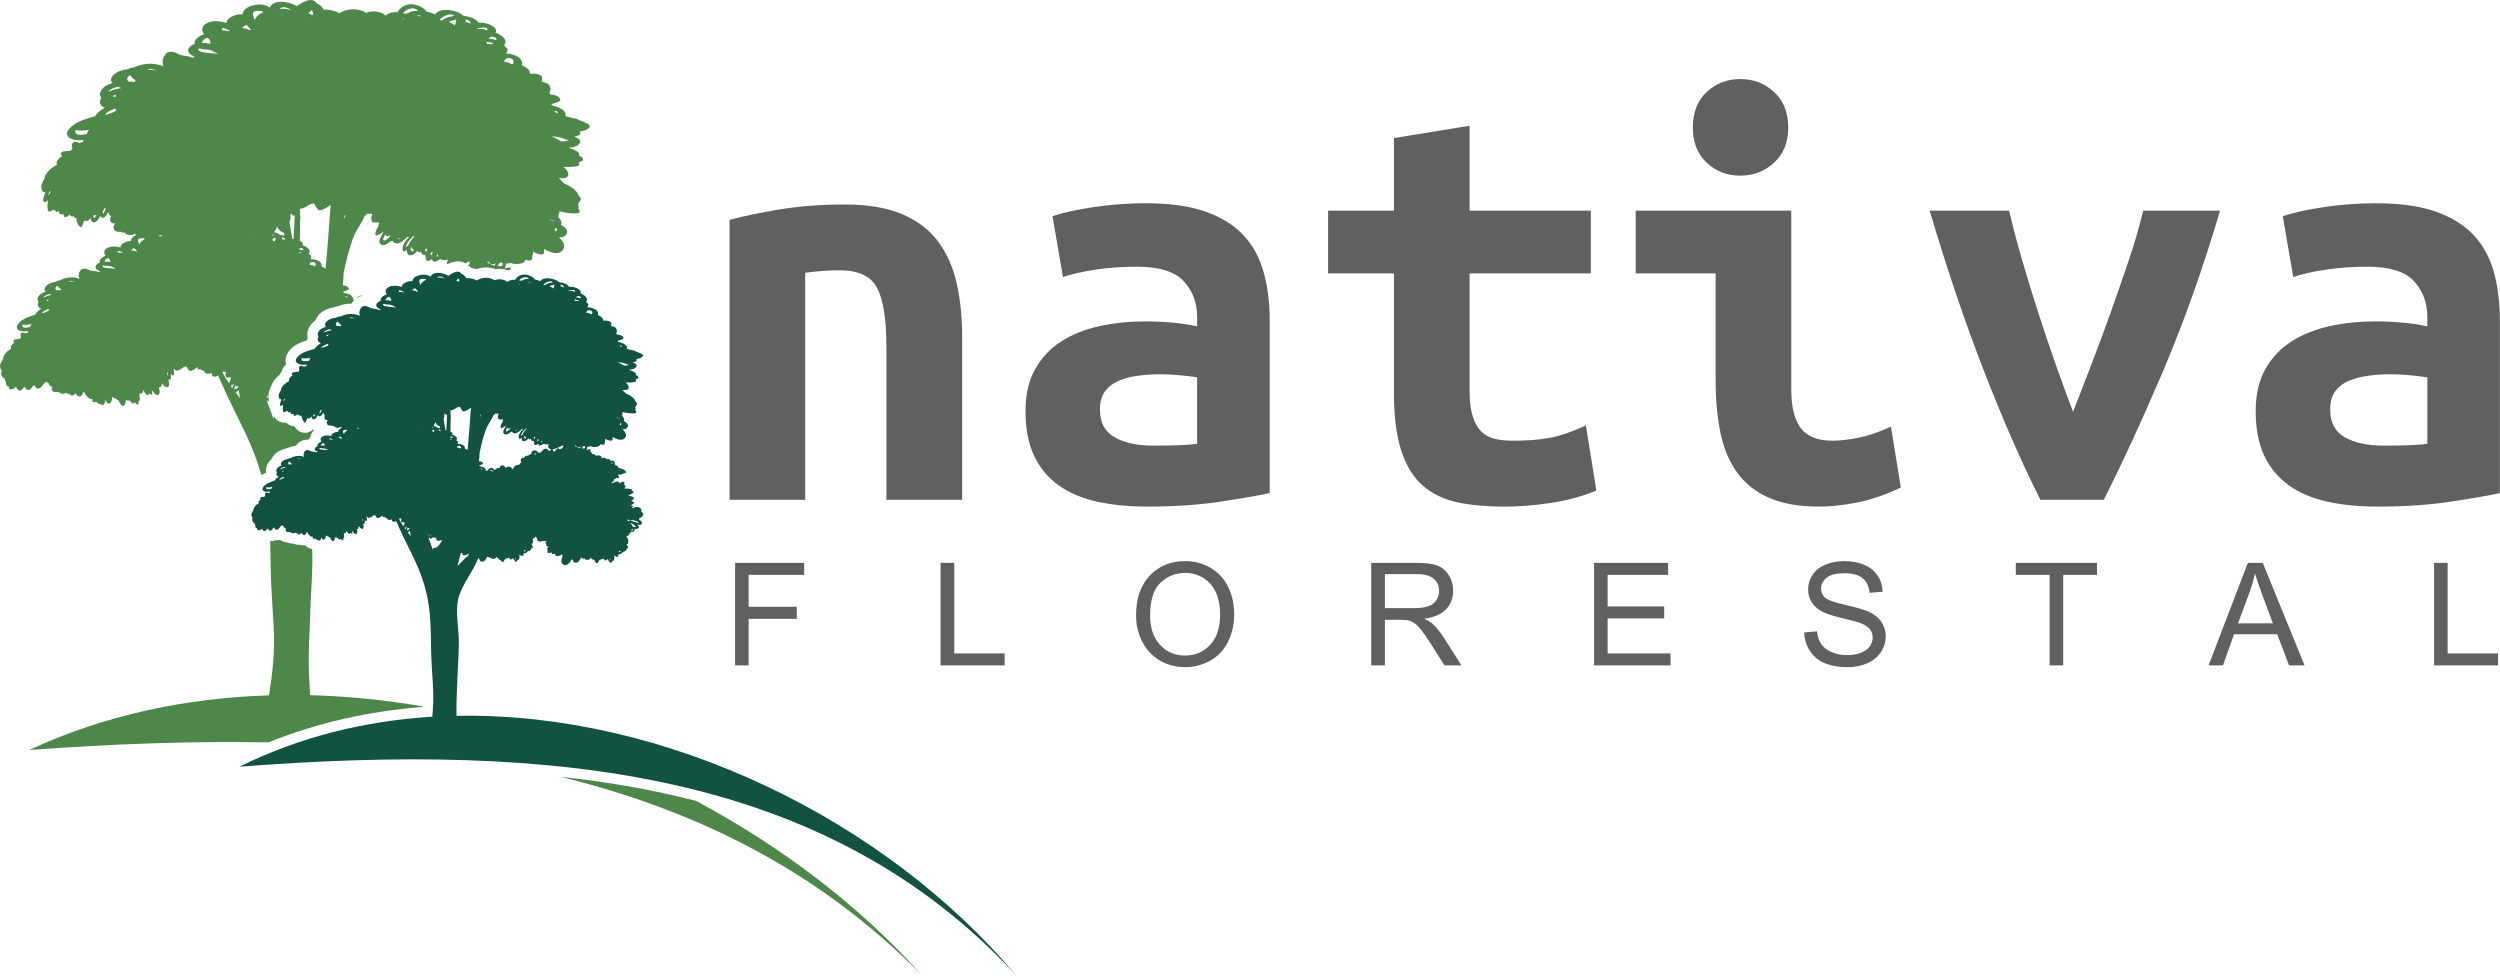 <?xml version="1.0" encoding="UTF-8"?>
<!-- Creator: CorelDRAW -->
<svg xmlns="http://www.w3.org/2000/svg" xmlns:xlink="http://www.w3.org/1999/xlink" xmlns:xodm="http://www.corel.com/coreldraw/odm/2003" xml:space="preserve" width="205px" height="80px" version="1.1" style="shape-rendering:geometricPrecision; text-rendering:geometricPrecision; image-rendering:optimizeQuality; fill-rule:evenodd; clip-rule:evenodd" viewBox="0 0 243.52 95.04">
 <defs>
  <style type="text/css">
   <![CDATA[
    .fil1 {fill:#4D8749}
    .fil2 {fill:#115240}
    .fil0 {fill:#606062;fill-rule:nonzero}
   ]]>
  </style>
 </defs>
 <g id="Camada_x0020_1">
  <path class="fil0" d="M71.06 21.42c1.32,-0.36 2.95,-0.7 4.89,-1.02 1.94,-0.32 4.04,-0.48 6.32,-0.48 2.24,0 4.09,0.31 5.57,0.93 1.48,0.62 2.65,1.5 3.51,2.64 0.86,1.14 1.47,2.5 1.83,4.07 0.36,1.58 0.54,3.33 0.54,5.25l0 15.88 -7.38 0 0 -14.92c0,-2.64 -0.3,-4.54 -0.89,-5.7 -0.6,-1.16 -1.82,-1.74 -3.66,-1.74 -0.56,0 -1.11,0.02 -1.65,0.06 -0.54,0.04 -1.11,0.1 -1.71,0.18l0 22.12 -7.37 0 0 -27.27zm41.23 21.99c0.8,0 1.58,-0.01 2.34,-0.03 0.76,-0.02 1.42,-0.07 1.98,-0.15l0 -6.47c-0.48,-0.08 -1.06,-0.15 -1.74,-0.21 -0.68,-0.06 -1.3,-0.09 -1.86,-0.09 -0.76,0 -1.5,0.05 -2.22,0.15 -0.72,0.1 -1.34,0.27 -1.88,0.51 -0.54,0.24 -0.97,0.58 -1.29,1.02 -0.32,0.44 -0.48,1.02 -0.48,1.74 0,1.28 0.48,2.19 1.44,2.72 0.95,0.54 2.19,0.81 3.71,0.81zm-0.66 -23.61c2.32,0 4.25,0.27 5.78,0.81 1.54,0.54 2.77,1.3 3.69,2.28 0.92,0.98 1.58,2.18 1.98,3.59 0.4,1.42 0.6,3.01 0.6,4.77l0 16.78c-1.08,0.24 -2.68,0.52 -4.8,0.84 -2.11,0.32 -4.49,0.48 -7.13,0.48 -1.8,0 -3.42,-0.16 -4.88,-0.48 -1.46,-0.32 -2.71,-0.85 -3.75,-1.59 -1.04,-0.74 -1.83,-1.7 -2.39,-2.88 -0.56,-1.18 -0.84,-2.62 -0.84,-4.34 0,-1.64 0.32,-3.02 0.96,-4.14 0.64,-1.12 1.49,-2.01 2.57,-2.69 1.08,-0.68 2.32,-1.17 3.72,-1.47 1.4,-0.3 2.85,-0.45 4.37,-0.45 1.92,0 3.62,0.16 5.1,0.48l0 -0.9c0,-1.4 -0.44,-2.57 -1.32,-3.51 -0.88,-0.94 -2.4,-1.4 -4.56,-1.4 -1.4,0 -2.74,0.1 -4.04,0.29 -1.3,0.2 -2.35,0.44 -3.15,0.72l-1.02 -5.93c0.92,-0.32 2.22,-0.61 3.9,-0.87 1.68,-0.26 3.41,-0.39 5.21,-0.39zm24.15 6.83l-6.41 0 0 -6.11 6.41 0 0 -7.07 7.37 -1.2 0 8.27 11.81 0 0 6.11 -11.81 0 0 11.39c0,1.04 0.1,1.88 0.3,2.52 0.2,0.64 0.48,1.14 0.84,1.5 0.36,0.35 0.8,0.59 1.32,0.71 0.52,0.12 1.1,0.18 1.74,0.18 0.68,0 1.3,-0.02 1.88,-0.06 0.58,-0.04 1.14,-0.11 1.68,-0.21 0.54,-0.1 1.1,-0.25 1.68,-0.45 0.58,-0.2 1.21,-0.45 1.89,-0.77l1.02 6.35c-1.36,0.56 -2.83,0.96 -4.41,1.2 -1.58,0.24 -3.1,0.36 -4.58,0.36 -1.72,0 -3.24,-0.14 -4.56,-0.42 -1.31,-0.28 -2.43,-0.82 -3.35,-1.62 -0.92,-0.8 -1.62,-1.93 -2.1,-3.39 -0.48,-1.46 -0.72,-3.36 -0.72,-5.72l0 -11.57zm38.41 -14.2c0,1.44 -0.46,2.58 -1.38,3.42 -0.91,0.84 -2.01,1.26 -3.29,1.26 -1.28,0 -2.37,-0.42 -3.27,-1.26 -0.9,-0.84 -1.35,-1.98 -1.35,-3.42 0,-1.48 0.45,-2.63 1.35,-3.47 0.9,-0.84 1.99,-1.26 3.27,-1.26 1.28,0 2.38,0.42 3.29,1.26 0.92,0.84 1.38,1.99 1.38,3.47zm10.97 35.06c-1.52,0.72 -2.95,1.21 -4.29,1.47 -1.33,0.26 -2.56,0.39 -3.68,0.39 -1.92,0 -3.53,-0.28 -4.83,-0.84 -1.29,-0.56 -2.33,-1.37 -3.11,-2.43 -0.78,-1.06 -1.33,-2.35 -1.65,-3.87 -0.32,-1.51 -0.48,-3.25 -0.48,-5.21l0 -10.37 -7.79 0 0 -6.11 15.16 0 0 17.44c0,1.68 0.31,2.93 0.93,3.75 0.62,0.81 1.65,1.22 3.09,1.22 0.68,0 1.5,-0.09 2.45,-0.27 0.96,-0.18 2.04,-0.55 3.24,-1.1l0.96 5.93zm13.6 1.2c-1.8,-3.56 -3.62,-7.72 -5.48,-12.5 -1.86,-4.77 -3.63,-10 -5.31,-15.67l7.74 0c0.35,1.52 0.78,3.14 1.28,4.86 0.5,1.71 1.03,3.44 1.59,5.18 0.56,1.74 1.13,3.43 1.71,5.06 0.58,1.64 1.13,3.14 1.65,4.5 0.52,-1.36 1.1,-2.86 1.74,-4.5 0.63,-1.63 1.26,-3.32 1.88,-5.06 0.62,-1.74 1.22,-3.47 1.8,-5.18 0.58,-1.72 1.05,-3.34 1.41,-4.86l7.49 0c-1.68,5.67 -3.54,10.9 -5.57,15.67 -2.04,4.78 -3.96,8.94 -5.76,12.5l-6.17 0zm33.38 -5.28c0.8,0 1.58,-0.01 2.34,-0.03 0.75,-0.02 1.41,-0.07 1.97,-0.15l0 -6.47c-0.48,-0.08 -1.06,-0.15 -1.73,-0.21 -0.68,-0.06 -1.3,-0.09 -1.86,-0.09 -0.76,0 -1.5,0.05 -2.22,0.15 -0.72,0.1 -1.35,0.27 -1.89,0.51 -0.54,0.24 -0.97,0.58 -1.29,1.02 -0.31,0.44 -0.47,1.02 -0.47,1.74 0,1.28 0.47,2.19 1.43,2.72 0.96,0.54 2.2,0.81 3.72,0.81zm-0.66 -23.61c2.32,0 4.24,0.27 5.78,0.81 1.54,0.54 2.77,1.3 3.69,2.28 0.92,0.98 1.58,2.18 1.98,3.59 0.39,1.42 0.59,3.01 0.59,4.77l0 16.78c-1.07,0.24 -2.67,0.52 -4.79,0.84 -2.12,0.32 -4.49,0.48 -7.13,0.48 -1.8,0 -3.43,-0.16 -4.88,-0.48 -1.46,-0.32 -2.71,-0.85 -3.75,-1.59 -1.04,-0.74 -1.84,-1.7 -2.4,-2.88 -0.56,-1.18 -0.84,-2.62 -0.84,-4.34 0,-1.64 0.32,-3.02 0.96,-4.14 0.64,-1.12 1.5,-2.01 2.58,-2.69 1.08,-0.68 2.32,-1.17 3.72,-1.47 1.39,-0.3 2.85,-0.45 4.37,-0.45 1.92,0 3.62,0.16 5.09,0.48l0 -0.9c0,-1.4 -0.44,-2.57 -1.31,-3.51 -0.88,-0.94 -2.4,-1.4 -4.56,-1.4 -1.4,0 -2.75,0.1 -4.04,0.29 -1.3,0.2 -2.35,0.44 -3.15,0.72l-1.02 -5.93c0.92,-0.32 2.22,-0.61 3.9,-0.87 1.67,-0.26 3.41,-0.39 5.21,-0.39z"></path>
  <path class="fil0" d="M71.6 64.82l0 -9.99 6.73 0 0 1.17 -5.41 0 0 3.11 4.69 0 0 1.18 -4.69 0 0 4.53 -1.32 0zm20.02 0l0 -9.99 1.33 0 0 8.82 4.91 0 0 1.17 -6.24 0zm19.04 -4.86c0,-1.66 0.45,-2.95 1.34,-3.89 0.89,-0.94 2.04,-1.41 3.45,-1.41 0.92,0 1.75,0.23 2.49,0.67 0.74,0.43 1.3,1.05 1.69,1.84 0.39,0.78 0.59,1.68 0.59,2.67 0,1.01 -0.21,1.92 -0.62,2.72 -0.41,0.8 -0.99,1.4 -1.73,1.81 -0.75,0.41 -1.56,0.62 -2.43,0.62 -0.94,0 -1.78,-0.23 -2.52,-0.68 -0.74,-0.46 -1.31,-1.08 -1.69,-1.86 -0.38,-0.78 -0.57,-1.61 -0.57,-2.49zm1.37 0.02c0,1.2 0.32,2.15 0.97,2.84 0.64,0.69 1.45,1.04 2.43,1.04 1,0 1.81,-0.35 2.46,-1.05 0.64,-0.7 0.96,-1.69 0.96,-2.97 0,-0.81 -0.14,-1.52 -0.41,-2.12 -0.28,-0.61 -0.68,-1.08 -1.21,-1.41 -0.53,-0.33 -1.12,-0.5 -1.78,-0.5 -0.93,0 -1.74,0.32 -2.41,0.96 -0.68,0.64 -1.01,1.71 -1.01,3.21zm21.54 4.84l0 -9.99 4.43 0c0.89,0 1.57,0.09 2.03,0.27 0.46,0.18 0.83,0.5 1.11,0.95 0.28,0.45 0.41,0.96 0.41,1.51 0,0.7 -0.23,1.3 -0.68,1.79 -0.46,0.48 -1.17,0.79 -2.13,0.92 0.35,0.17 0.62,0.34 0.8,0.5 0.39,0.35 0.75,0.8 1.09,1.33l1.73 2.72 -1.65 0 -1.32 -2.08c-0.38,-0.6 -0.7,-1.06 -0.95,-1.38 -0.25,-0.32 -0.48,-0.54 -0.68,-0.66 -0.19,-0.13 -0.39,-0.22 -0.6,-0.27 -0.15,-0.03 -0.39,-0.05 -0.73,-0.05l-1.53 0 0 4.44 -1.33 0zm1.33 -5.58l2.84 0c0.6,0 1.07,-0.06 1.41,-0.19 0.34,-0.12 0.6,-0.32 0.77,-0.6 0.18,-0.27 0.26,-0.57 0.26,-0.89 0,-0.47 -0.16,-0.87 -0.51,-1.17 -0.34,-0.3 -0.88,-0.46 -1.61,-0.46l-3.16 0 0 3.31zm20.38 5.58l0 -9.99 7.21 0 0 1.17 -5.89 0 0 3.07 5.51 0 0 1.17 -5.51 0 0 3.41 6.13 0 0 1.17 -7.45 0zm20.47 -3.21l1.24 -0.11c0.06,0.5 0.2,0.91 0.41,1.24 0.22,0.32 0.55,0.58 1.01,0.78 0.45,0.2 0.96,0.3 1.53,0.3 0.5,0 0.95,-0.08 1.33,-0.23 0.39,-0.15 0.68,-0.36 0.86,-0.62 0.19,-0.26 0.29,-0.55 0.29,-0.86 0,-0.31 -0.09,-0.58 -0.27,-0.81 -0.19,-0.24 -0.49,-0.43 -0.9,-0.59 -0.27,-0.11 -0.86,-0.27 -1.78,-0.49 -0.92,-0.22 -1.56,-0.43 -1.93,-0.62 -0.48,-0.25 -0.83,-0.56 -1.06,-0.93 -0.24,-0.37 -0.35,-0.79 -0.35,-1.25 0,-0.5 0.14,-0.98 0.43,-1.41 0.28,-0.44 0.7,-0.78 1.25,-1 0.55,-0.23 1.16,-0.35 1.83,-0.35 0.74,0 1.39,0.12 1.96,0.36 0.56,0.24 1,0.59 1.3,1.06 0.31,0.46 0.47,0.99 0.49,1.57l-1.27 0.1c-0.06,-0.63 -0.29,-1.11 -0.69,-1.43 -0.39,-0.32 -0.97,-0.48 -1.74,-0.48 -0.8,0 -1.38,0.14 -1.75,0.44 -0.36,0.29 -0.55,0.64 -0.55,1.06 0,0.35 0.14,0.65 0.39,0.88 0.26,0.23 0.92,0.47 2,0.71 1.07,0.25 1.81,0.46 2.21,0.64 0.58,0.27 1.01,0.61 1.28,1.02 0.28,0.41 0.42,0.88 0.42,1.41 0,0.53 -0.15,1.03 -0.46,1.5 -0.3,0.47 -0.74,0.84 -1.31,1.1 -0.57,0.26 -1.21,0.39 -1.92,0.39 -0.9,0 -1.66,-0.13 -2.27,-0.4 -0.61,-0.26 -1.08,-0.65 -1.43,-1.19 -0.35,-0.52 -0.53,-1.12 -0.55,-1.79zm23.9 3.21l0 -8.82 -3.29 0 0 -1.17 7.91 0 0 1.17 -3.29 0 0 8.82 -1.33 0zm15.49 0l3.83 -9.99 1.45 0 4.07 9.99 -1.51 0 -1.15 -3.03 -4.21 0 -1.08 3.03 -1.4 0zm2.87 -4.1l3.4 0 -1.04 -2.77c-0.31,-0.84 -0.55,-1.54 -0.71,-2.09 -0.14,0.66 -0.33,1.29 -0.56,1.93l-1.09 2.93zm19.1 4.1l0 -9.99 1.32 0 0 8.82 4.91 0 0 1.17 -6.23 0z"></path>
  <path class="fil1" d="M89.77 94.98c-9.87,-10.03 -21.75,-16.02 -35.19,-19.31 4.49,0.48 8.92,1.24 13.22,2.35 8.46,4.53 16.04,10.33 21.97,16.96zm-63.63 -22.66c-7.49,-0.14 -15.28,0.15 -23.3,0.74 7.29,-3.39 15.23,-5.07 23.35,-5.32 0.34,-2.06 0.59,-4.17 0.46,-6.68 -0.09,-1.78 -0.24,-3.54 -0.28,-5.33 -0.02,-1 -0.03,-2.01 -0.06,-3.02 0.17,0.01 0.35,-0.02 0.5,-0.09 0.18,0.02 0.33,0 0.46,-0.03 0.2,0.16 0.46,0.25 0.72,0.25 0.17,0.08 0.35,0.11 0.53,0.12 0.03,0 0.06,0 0.08,0 0.19,0.09 0.41,0.12 0.62,0.11 0.16,0.06 0.33,0.08 0.51,0.06 0.17,0.19 0.42,0.31 0.67,0.36 0.09,1.93 -0.11,3.83 -0.17,5.79 -0.07,2.11 -0.22,4.25 -0.14,6.37 0.03,0.69 0.07,1.38 0.11,2.07 3.65,0.1 7.32,0.47 10.97,1.09l-0.01 0.06c-5.17,0.4 -10.23,1.52 -15.02,3.45zm-0.69 -26.04c-0.59,-2.13 -1.45,-3.95 -2.42,-5.86 -0.62,-1.24 -1.22,-2.53 -1.79,-3.84 -0.08,0.04 -0.16,0.08 -0.25,0.1 -0.29,0.07 -0.39,-0.12 -0.37,-0.35 -0.26,0.11 -0.49,0.11 -0.66,-0.02 -0.07,-0.05 -0.09,-0.12 -0.08,-0.2 -0.17,0.01 -0.31,-0.06 -0.41,-0.18 -0.07,0.08 -0.19,0.12 -0.21,0.03 -0.02,-0.07 -0.03,-0.14 -0.04,-0.21 -0.01,0.01 -0.02,0.03 -0.03,0.03 0,0.01 -0.01,0 -0.01,0.01 -0.05,0.04 -0.09,0.07 -0.14,0.11 0,0 0,0 0,0 -0.16,0.12 -0.31,0.2 -0.48,0.23 -0.25,0.04 -0.31,-0.42 -0.49,-0.44 -0.04,0.03 -0.08,0.05 -0.12,0.06 -0.01,0.01 -0.02,0 -0.04,0 -0.27,0.17 -0.56,0.45 -0.81,0.33 -0.12,-0.05 -0.16,-0.19 -0.18,-0.35 0,0 0,0 0,0 0.02,0.07 0.02,0.15 0.02,0.22 0,0.03 -0.02,0.06 -0.04,0.08 0.03,0.14 0.05,0.29 0.05,0.44 -0.01,0.1 -0.11,0.14 -0.19,0.08 -0.05,-0.04 -0.1,-0.09 -0.14,-0.13 0.03,0.17 0.03,0.35 0,0.49 -0.02,0.07 -0.1,0.12 -0.17,0.08 -0.01,-0.01 -0.03,-0.03 -0.06,-0.05 0.06,0.25 0.1,0.51 0.03,0.69 -0.11,0.25 -0.49,-0.01 -0.61,-0.25 -0.01,-0.03 -0.03,-0.06 -0.04,-0.09 0,0.03 0,0.08 0,0.12 0,0.03 -0.02,0.04 -0.04,0.06 -0.02,0.15 -0.08,0.26 -0.2,0.28 -0.03,0 -0.05,0 -0.08,0 0.08,0.21 0.13,0.42 0.07,0.56 -0.16,0.39 -0.51,0.07 -0.76,-0.34 0.03,0.12 0.05,0.25 0.06,0.37 0.01,0.09 -0.08,0.15 -0.17,0.08 -0.05,-0.04 -0.08,-0.09 -0.12,-0.12 -0.02,0.06 -0.05,0.12 -0.11,0.17 -0.04,0.03 -0.13,0 -0.19,-0.06 -0.12,-0.12 -0.22,-0.27 -0.3,-0.42 -0.01,0 -0.01,-0.01 -0.02,-0.01 0.03,0.14 0.01,0.26 -0.08,0.34 -0.02,0 -0.04,0.02 -0.06,0.02 0,0 0,0 -0.01,0.01 -0.02,0.02 -0.07,0.02 -0.11,0 0,0 0,-0.01 -0.01,-0.01 -0.03,0.01 -0.06,0 -0.1,-0.03 0.04,0.12 0.06,0.23 0.04,0.31 0.02,0.08 0.02,0.15 0.03,0.22 0,0.02 0,0.04 0,0.06 0.01,0.03 0,0.05 -0.01,0.05 -0.01,0.04 -0.02,0.07 -0.03,0.1 -0.03,0.05 -0.07,0.07 -0.12,0.08 0.02,0.06 0.03,0.13 0.05,0.19 0.01,0.09 -0.1,0.1 -0.19,0.04 -0.08,-0.05 -0.15,-0.11 -0.22,-0.17 -0.01,0.04 -0.03,0.07 -0.05,0.11 -0.03,0.04 -0.12,0.02 -0.18,-0.03 -0.09,-0.08 -0.16,-0.17 -0.24,-0.25 -0.09,0.02 -0.22,0.01 -0.34,-0.05 -0.01,0.03 -0.02,0.06 -0.05,0.08 0.01,0.06 0.01,0.11 -0.01,0.15 -0.02,0.13 -0.07,0.24 -0.18,0.32 -0.06,0.05 -0.21,-0.02 -0.27,-0.1 -0.1,-0.13 -0.17,-0.27 -0.22,-0.41 -0.12,-0.05 -0.24,-0.13 -0.35,-0.22 -0.06,0.01 -0.14,0 -0.19,-0.05 -0.01,-0.02 -0.02,-0.03 -0.03,-0.04 0,0 0,0 -0.01,0 -0.02,0 -0.04,-0.01 -0.07,-0.01 0.01,0.22 -0.02,0.45 -0.18,0.59 -0.09,0.07 -0.28,0.03 -0.35,-0.11 -0.04,-0.05 -0.06,-0.11 -0.08,-0.16 -0.02,0.01 -0.04,0.02 -0.07,0.02 0.01,0.16 -0.02,0.31 -0.17,0.4 -0.06,0.05 -0.22,0.01 -0.29,-0.07 -0.01,0 -0.01,-0.01 -0.01,-0.01 -0.07,0 -0.15,-0.01 -0.22,-0.07 -0.07,-0.05 -0.14,-0.11 -0.2,-0.16 -0.01,0 -0.01,0.02 -0.01,0.02 -0.06,0.1 -0.33,0.03 -0.33,-0.09 -0.01,-0.09 -0.01,-0.16 0,-0.23 -0.01,0.01 -0.03,0.03 -0.05,0.05 -0.05,0.04 -0.15,0.01 -0.2,-0.04 0,0 0,-0.01 -0.01,-0.02 -0.05,-0.01 -0.1,-0.02 -0.13,-0.06 -0.18,-0.16 -0.33,-0.34 -0.41,-0.53 -0.03,-0.01 -0.05,-0.03 -0.08,-0.05 -0.04,0.17 -0.1,0.31 -0.25,0.42 -0.12,0.09 -0.33,0.01 -0.38,-0.09 -0.04,-0.06 -0.06,-0.12 -0.09,-0.18 -0.07,0.06 -0.15,0.12 -0.24,0.18 -0.11,0.06 -0.32,0.05 -0.36,-0.07 -0.01,-0.02 -0.02,-0.05 -0.02,-0.07 -0.12,0.03 -0.28,0 -0.32,-0.1 -0.1,0.06 -0.22,0.11 -0.33,0.1 -0.18,0 -0.29,-0.06 -0.35,-0.15 -0.09,0.03 -0.21,0 -0.29,-0.05 -0.14,0.06 -0.33,0.03 -0.39,-0.09 -0.1,-0.15 -0.08,-0.26 0.01,-0.4 0.01,-0.01 0.03,-0.02 0.05,-0.03 -0.14,0.04 -0.28,0 -0.34,-0.11 -0.03,-0.05 -0.04,-0.1 -0.04,-0.14 -0.11,-0.1 -0.22,-0.22 -0.32,-0.19 -0.03,0.03 -0.05,0.07 -0.09,0.09 -0.01,0 -0.02,0 -0.03,0.01 -0.21,0.24 -0.39,0.59 -0.67,0.56 -0.15,-0.02 -0.23,-0.16 -0.3,-0.32 0,-0.01 -0.01,-0.01 -0.01,-0.02 -0.04,0.03 -0.08,0.05 -0.13,0.05 -0.08,0.13 -0.17,0.26 -0.27,0.34 -0.01,0 -0.01,0.01 -0.01,0.02 -0.02,0.06 -0.09,0.08 -0.13,0.05 0,0 0,0 0,0 -0.06,0.01 -0.12,0.01 -0.18,-0.02 -0.09,-0.03 -0.14,-0.12 -0.18,-0.22 -0.03,-0.02 -0.05,-0.05 -0.08,-0.08 -0.17,0.25 -0.37,0.49 -0.59,0.35 -0.1,-0.06 -0.15,-0.15 -0.18,-0.24 0,0 0,0 0,0 -0.03,-0.02 -0.04,-0.05 -0.07,-0.08 -0.15,0.16 -0.31,0.26 -0.56,0.23 -0.08,-0.02 -0.14,-0.11 -0.14,-0.19 0,-0.04 0.01,-0.07 0.01,-0.11 -0.03,0 -0.06,0.01 -0.1,0 -0.09,-0.02 -0.16,-0.13 -0.17,-0.23 -0.01,-0.08 0,-0.14 0.01,-0.2 -0.02,-0.02 -0.03,-0.03 -0.05,-0.05 -0.07,-0.09 -0.09,-0.19 -0.08,-0.28 -0.08,-0.02 -0.17,-0.07 -0.24,-0.18 -0.15,-0.19 -0.12,-0.39 -0.03,-0.58 -0.05,-0.02 -0.09,-0.06 -0.11,-0.11 -0.14,-0.35 -0.06,-0.61 0.12,-0.81 0.03,-0.1 0.07,-0.18 0.12,-0.25 -0.01,-0.02 0,-0.03 0,-0.05 -0.01,-0.03 -0.01,-0.08 0.02,-0.12 0.06,-0.19 0.24,-0.42 0.4,-0.55 0.1,-0.08 0.22,-0.17 0.35,-0.24 -0.12,-0.18 0.07,-0.43 0.32,-0.61 -0.01,-0.01 -0.02,-0.02 -0.04,-0.02 -0.13,-0.07 -0.06,-0.25 0.1,-0.27 0.11,-0.02 0.28,-0.05 0.47,-0.07 0.02,-0.03 0.04,-0.05 0.07,-0.08 0.01,-0.02 0.03,-0.05 0.04,-0.07 -0.04,-0.1 -0.06,-0.2 -0.04,-0.3 0.02,-0.09 0.12,-0.16 0.23,-0.15 0.09,0.01 0.17,0.04 0.24,0.08 0.04,-0.02 0.07,-0.04 0.11,-0.05 0.03,-0.01 0.06,-0.01 0.09,-0.01 0.01,-0.02 0.03,-0.03 0.05,-0.04 -0.01,-0.04 -0.01,-0.09 0,-0.13 -0.3,0.05 -0.58,0.06 -0.82,-0.04 -0.64,-0.28 -0.03,-0.93 0.65,-1.24 0.11,-0.04 0.22,-0.09 0.34,-0.13 0.16,-0.06 0.33,-0.13 0.52,-0.18 0.11,-0.21 0.36,-0.45 0.61,-0.6 -0.23,-0.06 -0.36,-0.19 -0.34,-0.44 0.01,-0.07 0.03,-0.15 0.07,-0.21 -0.08,-0.09 -0.13,-0.21 -0.09,-0.35 0.08,-0.3 0.38,-0.51 0.77,-0.64 -0.14,-0.15 -0.15,-0.33 0.06,-0.56 0.2,-0.23 0.55,-0.35 0.92,-0.41 0.07,-0.06 0.19,-0.11 0.3,-0.12 0.02,0 0.05,0 0.07,0 0.05,-0.03 0.1,-0.05 0.14,-0.07 0.69,-0.32 1.32,-0.29 1.82,-0.1 -0.13,-0.26 -0.13,-0.55 0.12,-0.86 0.08,-0.1 0.31,-0.16 0.44,-0.13 0.18,0.05 0.34,0.11 0.49,0.18 0.08,0.01 0.16,0.03 0.24,0.05 0.21,-0.02 0.4,0.03 0.56,0.11 0.06,-0.03 0.11,-0.06 0.18,-0.09 -0.21,-0.05 -0.37,-0.14 -0.44,-0.26 -0.11,-0.22 0.05,-0.45 0.38,-0.58 -0.08,-0.23 0.17,-0.51 0.57,-0.67 -0.16,-0.2 -0.19,-0.41 -0.03,-0.6 0.33,-0.34 0.91,-0.35 1.48,-0.2 -0.02,-0.19 0.11,-0.38 0.5,-0.53 0.18,-0.08 0.35,-0.1 0.52,-0.1 0,-0.21 0.15,-0.43 0.52,-0.57 0.01,0 0.02,0 0.02,0 -0.07,-0.03 -0.14,-0.08 -0.17,-0.14 -0.14,0.08 -0.31,0.14 -0.48,0.13 -0.28,-0.02 -0.44,-0.11 -0.51,-0.25 -0.14,0.04 -0.32,-0.01 -0.43,-0.09 -0.2,0.08 -0.48,0.01 -0.58,-0.17 -0.11,-0.22 -0.09,-0.38 0.07,-0.58 0.02,-0.03 0.04,-0.03 0.06,-0.05 -0.19,0.05 -0.4,-0.02 -0.49,-0.18 -0.08,-0.19 -0.06,-0.32 0.06,-0.49 -0.03,-0.02 -0.07,-0.04 -0.11,-0.08 -0.08,-0.1 -0.15,-0.22 -0.19,-0.35 -0.1,0.22 -0.21,0.44 -0.4,0.53 -0.18,0.09 -0.3,-0.01 -0.36,-0.17 -0.1,0.22 -0.23,0.43 -0.39,0.56 -0.17,0.13 -0.37,0.11 -0.48,-0.08 -0.04,-0.08 -0.06,-0.17 -0.08,-0.26 -0.11,0.17 -0.24,0.29 -0.41,0.29 -0.1,0.01 -0.16,-0.01 -0.22,-0.05 -0.06,0.19 -0.12,0.37 -0.2,0.56 -0.04,0.08 -0.15,0.11 -0.21,0.05 -0.23,-0.22 -0.34,-0.52 -0.34,-0.84 -0.07,0 -0.13,-0.02 -0.19,-0.07 -0.04,-0.02 -0.06,-0.07 -0.09,-0.11 -0.09,0.03 -0.18,0.03 -0.27,-0.04 -0.05,-0.03 -0.09,-0.07 -0.12,-0.11 -0.1,0.1 -0.22,0.18 -0.36,0.23 -0.08,0.02 -0.18,-0.03 -0.2,-0.13 -0.01,-0.05 -0.01,-0.11 -0.02,-0.16 -0.09,0.02 -0.18,0.03 -0.29,0.01 -0.11,-0.03 -0.18,-0.14 -0.17,-0.24 0,-0.04 0.01,-0.07 0.02,-0.11 -0.04,0.03 -0.08,0.07 -0.12,0.1 -0.11,0.07 -0.21,0.01 -0.26,-0.1 -0.01,-0.03 -0.02,-0.07 -0.03,-0.1 0,0.01 -0.01,0.01 -0.01,0.01 -0.05,0.08 -0.12,0.06 -0.17,0.01 -0.08,0.06 -0.17,0.12 -0.26,0.17 -0.12,0.05 -0.23,-0.05 -0.25,-0.17 -0.05,-0.32 -0.03,-0.63 0.05,-0.95 -0.07,0.06 -0.14,0.12 -0.21,0.17 -0.13,0.08 -0.31,-0.02 -0.29,-0.18 0.04,-0.26 0.12,-0.5 0.24,-0.73 -0.1,0 -0.18,-0.02 -0.25,-0.08 -0.34,-0.26 -0.11,-0.91 0.15,-1.25 -0.01,-0.03 0,-0.06 0,-0.1 0,-0.05 0.01,-0.1 0.04,-0.15 0.11,-0.28 0.39,-0.6 0.64,-0.79 0.16,-0.11 0.33,-0.23 0.53,-0.33 -0.16,-0.26 0.14,-0.61 0.53,-0.87 -0.02,-0.01 -0.04,-0.02 -0.07,-0.03 -0.17,-0.11 -0.06,-0.37 0.18,-0.4 0.16,-0.01 0.41,-0.04 0.69,-0.06 0.04,-0.04 0.08,-0.08 0.12,-0.12 0.02,-0.03 0.04,-0.06 0.06,-0.09 -0.05,-0.14 -0.08,-0.3 -0.03,-0.46 0.04,-0.14 0.19,-0.23 0.34,-0.2 0.13,0.02 0.25,0.07 0.35,0.13 0.06,-0.02 0.11,-0.05 0.17,-0.06 0.05,-0.02 0.11,-0.02 0.16,-0.03 0.02,-0.01 0.04,-0.02 0.06,-0.03 -0.01,-0.07 -0.01,-0.14 0.01,-0.21 -0.45,0.07 -0.87,0.06 -1.22,-0.11 -0.92,-0.46 0.03,-1.37 1.07,-1.77 0.16,-0.07 0.34,-0.12 0.5,-0.17 0.25,-0.09 0.51,-0.17 0.79,-0.24 0.18,-0.31 0.58,-0.63 0.96,-0.85 -0.33,-0.09 -0.53,-0.29 -0.47,-0.66 0.02,-0.11 0.06,-0.21 0.12,-0.31 -0.12,-0.13 -0.18,-0.3 -0.1,-0.51 0.15,-0.45 0.59,-0.74 1.18,-0.9 -0.2,-0.23 -0.2,-0.51 0.13,-0.82 0.33,-0.32 0.84,-0.48 1.39,-0.54 0.11,-0.08 0.29,-0.15 0.45,-0.16 0.04,0 0.08,0 0.12,0 0.07,-0.03 0.13,-0.06 0.2,-0.09 1.06,-0.42 1.96,-0.32 2.7,-0.02 -0.17,-0.39 -0.15,-0.81 0.24,-1.26 0.12,-0.13 0.47,-0.21 0.66,-0.15 0.27,0.07 0.49,0.18 0.71,0.29 0.13,0.02 0.27,0.05 0.39,0.09 0.3,0 0.56,0.08 0.78,0.2 0.09,-0.04 0.18,-0.08 0.27,-0.11 -0.3,-0.11 -0.53,-0.24 -0.62,-0.43 -0.15,-0.32 0.12,-0.65 0.6,-0.82l0 0c-0.09,-0.35 0.29,-0.74 0.91,-0.95 -0.22,-0.31 -0.26,-0.62 0,-0.88 0.52,-0.49 1.37,-0.47 2.19,-0.21 0,-0.27 0.2,-0.53 0.79,-0.74 0.27,-0.1 0.52,-0.12 0.77,-0.1 0.02,-0.33 0.25,-0.62 0.82,-0.82 0.82,-0.26 1.41,-0.13 1.83,0.15 0.22,-0.43 0.75,-0.71 1.81,-0.46 0.34,0.08 0.6,0.2 0.81,0.34 0.38,-0.28 0.8,-0.5 1.15,-0.59 0.21,-0.05 0.5,0.01 0.6,0.1 0.08,0.07 0.15,0.15 0.21,0.23 0.09,0.02 0.17,0.05 0.23,0.1 0.21,0.16 0.35,0.33 0.44,0.5 0.33,-0.02 0.72,0.02 1.17,0.17 0.14,0.05 0.26,0.11 0.35,0.18 0.49,-0.33 1.31,-0.54 2.11,-0.28 0.22,0.07 0.38,0.15 0.5,0.25 0.14,-0.08 0.35,-0.14 0.62,-0.15 0.59,-0.03 1,0.14 1.28,0.41 0,0 0.01,0 0.01,0 0.22,-0.23 0.58,-0.38 1.14,-0.33 0.31,-0.6 1.18,-1.09 2.26,-0.55 0.29,0.14 0.47,0.31 0.59,0.49 0.02,0 0.03,0 0.05,0 0.32,0.07 0.56,0.16 0.75,0.26 0.32,-0.39 1,-0.61 2.08,-0.26 0.33,0.11 0.55,0.25 0.7,0.4 0.24,0.03 0.47,0.07 0.67,0.14 0.46,0.15 0.68,0.33 0.77,0.52 0.57,-0.02 1.31,0.16 1.63,0.54 0.14,0.16 0.14,0.3 0.07,0.44 0.3,0.11 0.59,0.28 0.81,0.54 0.22,0.26 0.18,0.49 0.01,0.68 0.05,0.05 0.08,0.1 0.1,0.16 0.15,0.07 0.25,0.17 0.25,0.26 -0.02,0.15 -0.08,0.28 -0.18,0.4 0.23,0 0.5,0.04 0.82,0.15 0.69,0.25 0.83,0.62 0.74,0.99 0.04,0.01 0.08,0.03 0.13,0.05 0.54,0.27 0.69,0.54 0.64,0.77 0.19,-0.01 0.39,-0.01 0.6,0.01 0.25,0.02 0.57,0.18 0.6,0.35 0.02,0.16 0.01,0.31 -0.04,0.44 0.1,0.02 0.19,0.03 0.28,0.06 0.2,0.05 0.44,0.17 0.5,0.31 0.13,0.29 0.1,0.52 -0.03,0.71 0.06,0.05 0.1,0.11 0.14,0.16 0.08,0.01 0.16,0.01 0.25,0.02 0.5,0.08 0.89,0.49 0.56,0.65 -0.19,0.09 -0.45,0.18 -0.75,0.26l0 0.02c0,0 0,0.01 0,0.01 0.06,0.04 0.11,0.09 0.17,0.14 0.1,0.01 0.21,0.03 0.32,0.07 0.53,0.16 0.94,0.5 0.9,0.82 0,0.04 -0.03,0.07 -0.03,0.1 0.27,0.07 0.53,0.13 0.8,0.22 0.04,0 0.09,0.01 0.12,0.01 0.15,0 0.28,0.07 0.38,0.15 0.28,0.1 0.56,0.21 0.82,0.34 0.26,0.12 0.31,0.32 0.21,0.41 -0.21,0.21 -0.54,0.33 -0.95,0.38 0.13,0.14 0.12,0.28 -0.03,0.35 -0.15,0.06 -0.31,0.11 -0.49,0.14 0.1,0.05 0.2,0.08 0.29,0.13 0.25,0.11 0.35,0.32 0.28,0.45 -0.16,0.34 -0.59,0.47 -1.12,0.5 0.3,0.1 0.58,0.22 0.82,0.35 0.14,0.08 0.23,0.19 0.22,0.29 -0.01,0.04 -0.03,0.08 -0.03,0.11 0.06,0.04 0.13,0.07 0.19,0.11 0.2,0.13 0.28,0.31 0.15,0.4 -0.1,0.07 -0.24,0.13 -0.38,0.17 0.12,0.15 0.1,0.31 -0.07,0.35 -0.41,0.1 -0.9,0.11 -1.39,0.09 0.3,0.23 0.49,0.5 0.47,0.79 -0.02,0.29 -0.42,0.35 -0.92,0.3 0.07,0.06 0.12,0.11 0.18,0.18 0.02,0.02 0.03,0.04 0.05,0.07 0.11,0.08 0.2,0.17 0.27,0.27 0.57,0.23 1.06,0.55 1.3,0.92 0.05,0.08 0.08,0.14 0.1,0.21 0.06,0.08 0.16,0.22 0.26,0.34 -0.05,0.19 -0.16,0.35 -0.27,0.51 -0.01,0.01 -0.02,0.02 -0.02,0.03 0.04,0.11 0.06,0.22 0.06,0.33 0,0.04 -0.02,0.08 -0.05,0.11 0.03,0.04 0.07,0.07 0.09,0.1 0.11,0.15 0.04,0.34 -0.15,0.35 -0.58,0.07 -1.17,-0.03 -1.77,-0.19 0,0.02 0,0.04 0,0.06 0,0.11 -0.04,0.19 -0.1,0.25 0.01,0.01 0.02,0.02 0.03,0.03 -0.01,0.07 -0.03,0.14 -0.05,0.21 0.03,0.03 0.06,0.05 0.08,0.08 0.27,0.35 0.3,0.56 0.18,0.68 0.43,0.24 0.68,0.51 0.61,0.79 -0.1,0.34 -0.41,0.45 -0.79,0.45 0.51,0.47 0.73,0.99 0.22,1.38 -0.41,0.31 -1.09,0.09 -1.68,-0.26 0,0 0,0 0,0 0.02,0.13 0.02,0.25 0,0.38 -0.03,0.17 -0.28,0.2 -0.49,0.13 -0.21,-0.06 -0.39,-0.15 -0.57,-0.24 0.01,0.14 -0.01,0.26 -0.08,0.36 0.01,0.12 0.01,0.23 -0.01,0.34 -0.01,0.12 -0.23,0.21 -0.4,0.16 -0.08,-0.01 -0.16,-0.05 -0.24,-0.08 -0.08,0.25 -0.32,0.4 -0.8,0.42 -0.24,0.01 -0.47,-0.03 -0.66,-0.11 -0.07,0.03 -0.15,0.05 -0.24,0.06 -0.08,0.01 -0.15,0 -0.22,0 0.01,0.15 -0.04,0.32 -0.11,0.49 0.16,-0.06 0.31,-0.09 0.42,-0.11 0.1,-0.02 0.17,0.05 0.17,0.14l0 0.02c-0.02,0.02 -0.05,0.04 -0.08,0.07 -0.07,0.01 -0.15,0.03 -0.23,0.05 -0.29,-0.11 -0.6,-0.15 -0.92,-0.13 -0.08,0 -0.17,0.01 -0.25,0.02 -0.05,-0.01 -0.09,-0.03 -0.14,-0.04 -0.55,-0.18 -1.17,-0.16 -1.73,0.04 -0.16,-0.05 -0.32,-0.09 -0.49,-0.11 -0.05,-0.05 -0.11,-0.1 -0.17,-0.15 -0.05,-0.04 -0.1,-0.07 -0.16,-0.1 0.06,-0.07 0.12,-0.13 0.19,-0.18 -0.05,-0.06 -0.07,-0.14 -0.07,-0.23 -0.13,0.07 -0.25,0.14 -0.38,0.21 -0.33,-0.2 -0.76,-0.25 -1.13,-0.16 -0.2,0.05 -0.4,0.13 -0.59,0.22l-0.06 -0.01c-0.03,-0.12 0.01,-0.26 0.08,-0.41 -0.02,0 -0.03,0 -0.04,0 -0.1,0.04 -0.21,0.05 -0.34,0.05 -0.16,-0.02 -0.27,-0.06 -0.35,-0.13 -0.11,0.08 -0.24,0.17 -0.39,0.23 -0.1,0.05 -0.23,0.07 -0.3,0.02 -0.07,-0.07 -0.11,-0.14 -0.14,-0.22 -0.06,0.04 -0.12,0.08 -0.2,0.12 -0.13,0.08 -0.27,0.07 -0.32,-0.01 -0.1,-0.14 -0.12,-0.32 -0.1,-0.52 -0.06,0.01 -0.13,0 -0.19,-0.01 -0.18,-0.04 -0.24,-0.17 -0.25,-0.33 -0.1,0.08 -0.24,0.11 -0.29,0.03 -0.03,-0.03 -0.05,-0.07 -0.07,-0.1 -0.13,0.18 -0.29,0.33 -0.48,0.41 -0.4,0.16 -0.56,-0.19 -0.53,-0.49 -0.06,0.05 -0.11,0.08 -0.17,0.12 -0.07,0.04 -0.17,0.05 -0.19,0 -0.21,-0.38 0.12,-0.93 0.57,-1.39 -0.03,0 -0.07,-0.01 -0.11,-0.01 -0.02,0 -0.04,0 -0.06,0.01 -0.27,0.27 -0.67,0.62 -0.99,0.64 -0.21,0.02 -0.36,-0.08 -0.41,-0.24 -0.07,0.01 -0.13,0 -0.19,-0.02 -0.17,0.17 -0.36,0.3 -0.55,0.38 -0.39,0.15 -0.71,-0.13 -0.53,-0.57 0.07,-0.2 0.21,-0.46 0.38,-0.71 -0.23,0.17 -0.46,0.3 -0.65,0.37 -0.1,0.03 -0.18,-0.04 -0.18,-0.13 0.01,-0.25 0.13,-0.51 0.3,-0.75 0,-0.06 0,-0.12 0.01,-0.18 0.02,-0.07 0.05,-0.14 0.08,-0.21 -0.21,0.04 -0.41,0.05 -0.55,-0.01 -0.04,0 -0.07,0.01 -0.1,0 -0.08,-0.02 -0.1,-0.1 -0.09,-0.19 0,-0.01 -0.01,-0.02 -0.02,-0.03 -0.01,-0.06 -0.02,-0.1 -0.02,-0.15 -0.06,0.09 -0.13,0.18 -0.19,0.27 -0.14,0.21 -0.29,0.42 -0.43,0.62 0.09,-0.13 0.17,-0.25 0.24,-0.38 0.12,-0.18 0.25,-0.36 0.38,-0.54 -0.01,-0.11 0.02,-0.21 0.08,-0.31 -0.01,-0.04 -0.02,-0.08 -0.02,-0.12 -0.16,0.02 -0.31,0.02 -0.45,-0.01 -0.09,0.09 -0.19,0.18 -0.28,0.26 -0.05,0.1 -0.09,0.2 -0.13,0.3 -0.03,0.06 -0.04,0.09 -0.07,0.15 -0.28,0.46 -0.52,0.88 -0.75,1.29 -0.06,0.18 -0.14,0.34 -0.21,0.52 -0.37,1.08 -0.65,2.17 -0.87,3.28 -0.01,0.41 -0.04,0.8 -0.08,1.2 0.04,0 0.08,0 0.11,0 0.34,0.03 0.62,0.3 0.41,0.42 -0.13,0.06 -0.31,0.14 -0.5,0.2 0,0 0,0 0,0.01 0,0 0,0.01 0,0.01 0.04,0.03 0.08,0.06 0.12,0.1 0.08,0.01 0.14,0.01 0.22,0.03 0.36,0.08 0.64,0.3 0.64,0.52 0,0.02 -0.02,0.04 -0.02,0.07 0.05,0.01 0.1,0.03 0.15,0.04l-0.04 0.04c-0.1,0.11 -0.18,0.22 -0.24,0.33 -0.45,-0.01 -0.9,0.08 -1.33,0.26 0,0 0,0 0,0 -0.16,0.02 -0.31,0.06 -0.46,0.12 -0.48,0.08 -0.95,0.27 -1.31,0.61 -0.19,0.19 -0.33,0.41 -0.41,0.64 -0.33,0.21 -0.58,0.51 -0.72,0.91 -0.08,0.23 -0.09,0.47 -0.05,0.7 0,0 0,0.01 0,0.02 -0.02,0.1 -0.02,0.2 -0.02,0.3 -0.05,0.01 -0.1,0.03 -0.15,0.05 -0.12,0.04 -0.24,0.08 -0.38,0.13 -0.48,0.18 -0.98,0.5 -1.28,0.91 -0.31,0.41 -0.39,0.87 -0.26,1.28 -0.22,0.17 -0.37,0.41 -0.43,0.67 -0.08,0.11 -0.15,0.22 -0.2,0.34 -0.01,0 -0.02,0.01 -0.03,0.02 -0.3,0.23 -0.58,0.55 -0.73,0.9 -0.04,0.08 -0.07,0.17 -0.1,0.25 -0.24,0.46 -0.32,1.02 -0.13,1.48 -0.02,0 -0.03,-0.01 -0.04,-0.02 -0.06,-0.04 -0.08,-0.09 -0.11,-0.15 -0.03,0.03 -0.06,0.05 -0.1,0.07 0.21,0.55 0.42,1.11 0.62,1.67 0.01,0 0.02,0 0.03,0 0,-0.04 0.01,-0.08 0.03,-0.12 0.01,-0.01 0.02,-0.03 0.02,-0.04 0.23,0.4 0.67,0.64 1.13,0.59 0.04,0.03 0.09,0.05 0.14,0.08 0.2,0.17 0.44,0.27 0.71,0.28 0.07,0.12 0.16,0.23 0.26,0.33 0.44,0.43 1.12,0.39 1.53,0 0.03,0 0.06,0.01 0.1,0.01l-0.02 0.07c-0.17,0.19 -0.27,0.4 -0.31,0.63 -0.08,0.08 -0.14,0.17 -0.19,0.27 -0.4,-0.04 -0.84,0.12 -1.1,0.42l-0.02 0.03 -0.02 0.02c-0.03,0.04 -0.05,0.07 -0.08,0.11 -0.27,0.03 -0.53,0.1 -0.78,0.21 -0.12,0.02 -0.23,0.06 -0.33,0.11 -0.37,0.09 -0.73,0.26 -0.99,0.55 -0.13,0.14 -0.23,0.29 -0.29,0.46 -0.23,0.19 -0.4,0.43 -0.49,0.74 -0.05,0.19 -0.06,0.38 -0.03,0.56 -0.05,0.02 -0.1,0.04 -0.15,0.06 -0.1,0.05 -0.2,0.1 -0.31,0.17zm-2.52 -8.07c0.01,0 0.03,0 0.05,-0.01 0.09,-0.04 0.18,-0.11 0.27,-0.2 0.04,0.27 0.07,0.53 0.12,0.79 -0.15,-0.19 -0.3,-0.38 -0.44,-0.58zm-1.06 -1.56c0.03,-0.05 0.06,-0.1 0.1,-0.15 0,0.04 -0.01,0.07 0.01,0.12 0,0 0.01,0 0.01,0.01 -0.01,0.06 0.01,0.12 0.07,0.13 0.02,0 0.04,-0.01 0.06,0 0.09,0.03 0.23,0.02 0.37,-0.02 -0.01,0.05 -0.03,0.1 -0.03,0.15 -0.01,0.04 -0.01,0.09 -0.01,0.12 -0.07,0.11 -0.11,0.22 -0.14,0.33 -0.1,-0.14 -0.2,-0.27 -0.29,-0.42 -0.05,-0.08 -0.1,-0.18 -0.15,-0.27zm-5.56 -0.11c-0.02,-0.07 -0.04,-0.14 -0.06,-0.21 0.01,-0.03 0.04,-0.05 0.05,-0.08 0,0 0,0.01 0.01,0.01 0.03,0.11 0.05,0.23 0.06,0.35 -0.03,-0.03 -0.05,-0.04 -0.06,-0.07zm-2.05 1.56c0,0 0,0 0,0 0,0 0,0.01 0,0.01 0,0 0,-0.01 0,-0.01zm-11.17 -5.94c0,0 0.01,0 0.01,0.01 -0.01,0 -0.02,0.01 -0.03,0.02 0.01,-0.01 0.01,-0.02 0.02,-0.03zm-0.91 -0.55c0.19,0.08 0.61,0.01 0.89,-0.04 -0.08,0.09 -0.13,0.19 -0.13,0.27 -0.15,0.04 -0.3,0.07 -0.45,0.09 -0.28,0.01 -0.37,-0.15 -0.31,-0.32zm1.89 -1.12c0.14,-0.16 0.36,-0.28 0.6,-0.39 0.02,0 0.04,0 0.07,0 0.01,0.04 0.03,0.07 0.05,0.09 -0.05,0.04 -0.1,0.08 -0.15,0.12 -0.13,0.06 -0.27,0.12 -0.41,0.18 -0.06,0.01 -0.11,0.01 -0.18,0.03 0.01,-0.02 0.02,-0.02 0.02,-0.03zm0.7 -1.84c0,0 0.02,-0.01 0.02,-0.01 0.08,0.02 0.17,0.06 0.25,0.07 -0.32,0.07 -0.59,0.17 -0.81,0.28 0.02,-0.1 0.17,-0.23 0.54,-0.34zm0.77 -0.82c0.13,0.13 0.26,0.25 0.41,0.36 -0.02,0.03 -0.04,0.05 -0.06,0.08 -0.13,0 -0.27,-0.01 -0.39,0 -0.18,-0.13 -0.12,-0.28 0.04,-0.44zm1.38 -0.46c0.14,0.01 0.28,0.03 0.41,0.07 -0.15,-0.02 -0.29,-0.03 -0.43,0 -0.08,-0.02 -0.15,-0.05 -0.24,-0.07 0.1,0 0.18,-0.01 0.26,0zm3.15 -1.51c0.15,0.05 0.34,0.06 0.53,0.05 0.1,0.02 0.19,0.04 0.29,0.07 0.11,0.07 0.25,0.12 0.4,0.17 0,0.01 0,0.01 0,0.01 -0.33,0 -0.66,-0.02 -0.97,-0.06 -0.13,-0.01 -0.31,-0.05 -0.35,-0.14 -0.03,-0.06 0.02,-0.08 0.1,-0.1zm0.35 -0.69c0.03,-0.02 0.06,-0.03 0.09,-0.03 0.05,0.03 0.1,0.07 0.17,0.11 0,0.07 0.03,0.15 0.08,0.21 -0.03,0.02 -0.05,0.04 -0.07,0.06 -0.13,-0.02 -0.26,-0.04 -0.41,-0.04 -0.03,0 -0.06,0.01 -0.09,0.01 -0.02,-0.1 0.05,-0.21 0.23,-0.32zm1.24 -0.69c0.11,0.03 0.21,0.08 0.3,0.12 -0.01,0.01 -0.03,0.03 -0.05,0.04 -0.15,-0.03 -0.3,-0.04 -0.44,-0.03 -0.01,-0.05 -0.02,-0.11 -0.02,-0.16 0.08,0 0.15,0.01 0.21,0.03zm1.41 -0.31c0.09,0.12 0.19,0.22 0.29,0.31 0,0 0,0 0,0 -0.04,0 -0.08,0.01 -0.12,0.01 -0.03,-0.01 -0.06,-0.03 -0.09,-0.04 -0.12,-0.04 -0.25,-0.06 -0.39,-0.06 0.07,-0.11 0.18,-0.2 0.31,-0.22zm-2.95 -3.45c-0.11,0.2 -0.13,0.04 -0.12,-0.13 0.02,-0.02 0.04,-0.04 0.05,-0.08 0.05,-0.08 0.08,-0.17 0.12,-0.26 0,0.01 0,0.01 0,0.02 0.02,0.08 0.12,0.06 0.15,-0.02 0,-0.02 0.01,-0.04 0.01,-0.06 0.01,0 0.01,0 0.01,0 -0.06,0.19 -0.12,0.37 -0.22,0.53zm-0.89 0.48c-0.03,0.03 -0.05,0.05 -0.08,0.05 0,0 -0.01,-0.01 -0.01,-0.01 0,0 0,0 -0.01,-0.02 -0.04,-0.07 -0.06,-0.15 -0.06,-0.23 0.05,0 0.1,0 0.15,-0.02 0.01,0 0.01,-0.01 0.02,-0.01 0,0 0,0 0,0 0.06,0.01 0.11,0 0.16,-0.01 -0.05,0.09 -0.11,0.18 -0.17,0.25zm-4.57 -2.16c0.04,-0.14 0.11,-0.27 0.18,-0.4 0.02,-0.01 0.04,-0.03 0.07,-0.04 -0.02,0.06 -0.02,0.11 -0.02,0.17 -0.07,0.09 -0.14,0.19 -0.23,0.27zm4 -5.52c0.01,0.01 0.02,0.01 0.03,0.02 -0.02,0.01 -0.04,0.02 -0.07,0.03 0.01,-0.02 0.02,-0.04 0.04,-0.05zm-1.3 -0.87c0.28,0.13 0.91,0.06 1.31,-0.01 -0.12,0.14 -0.19,0.28 -0.21,0.41 -0.22,0.05 -0.45,0.08 -0.66,0.08 -0.41,0.01 -0.55,-0.23 -0.44,-0.48zm2.88 -1.52c0.22,-0.23 0.55,-0.4 0.91,-0.54 0.03,0.01 0.06,0.01 0.09,0.01 0.01,0.06 0.04,0.1 0.09,0.14 -0.08,0.05 -0.15,0.11 -0.22,0.16 -0.21,0.08 -0.42,0.16 -0.63,0.24 -0.09,0.01 -0.17,0.01 -0.27,0.02 0.01,-0.01 0.03,-0.02 0.03,-0.03zm1.18 -2.67c0.01,0 0.03,-0.01 0.04,-0.01 0.11,0.05 0.22,0.09 0.35,0.13 -0.46,0.08 -0.87,0.19 -1.22,0.36 0.04,-0.16 0.28,-0.34 0.83,-0.48zm1.22 -1.15c0.15,0.19 0.35,0.38 0.57,0.56 -0.05,0.04 -0.08,0.08 -0.11,0.12 -0.19,-0.02 -0.38,-0.04 -0.57,-0.04 -0.25,-0.2 -0.16,-0.43 0.11,-0.64zm2.06 -0.59c0.23,0.02 0.41,0.08 0.6,0.14 -0.21,-0.05 -0.43,-0.07 -0.65,-0.04 -0.11,-0.03 -0.21,-0.07 -0.33,-0.1 0.14,-0.02 0.27,-0.02 0.38,0zm4.77 -2c0.23,0.08 0.49,0.12 0.78,0.11 0.15,0.03 0.29,0.08 0.43,0.11 0.15,0.12 0.35,0.21 0.57,0.29 0,0 -0.01,0.01 -0.01,0.01 -0.48,-0.02 -0.96,-0.07 -1.41,-0.15 -0.21,-0.03 -0.47,-0.1 -0.52,-0.23 -0.04,-0.09 0.04,-0.13 0.16,-0.14zm0.58 -0.99c0.04,-0.02 0.09,-0.04 0.13,-0.05 0.08,0.06 0.16,0.12 0.23,0.17 0.01,0.12 0.05,0.23 0.12,0.32 -0.04,0.03 -0.08,0.06 -0.11,0.09 -0.19,-0.04 -0.38,-0.06 -0.59,-0.08 -0.06,-0.01 -0.11,0 -0.16,0 -0.01,-0.14 0.09,-0.31 0.38,-0.45zm1.9 -0.95c0.14,0.07 0.29,0.14 0.42,0.21 -0.02,0.02 -0.05,0.04 -0.08,0.06 -0.21,-0.06 -0.43,-0.09 -0.65,-0.08 -0.01,-0.08 -0.01,-0.16 -0.02,-0.24 0.12,0.01 0.22,0.03 0.33,0.05zm2.09 -0.34c0.12,0.17 0.27,0.33 0.41,0.48 0,0 0,0 0,0 -0.06,0 -0.12,0 -0.18,0 -0.04,-0.02 -0.09,-0.04 -0.13,-0.06 -0.18,-0.08 -0.38,-0.11 -0.57,-0.13 0.1,-0.15 0.29,-0.27 0.47,-0.29zm1.62 -1.27c-0.49,0.22 -0.75,0.49 -0.86,0.79 -0.09,-0.21 -0.17,-0.42 -0.17,-0.64 -0.01,-0.31 0.7,-0.34 1.03,-0.15zm2.18 -0.44c0.23,0.05 0.39,0.15 0.51,0.27 -0.17,-0.07 -0.37,-0.12 -0.58,-0.14 -0.2,-0.02 -0.37,-0.01 -0.54,0.01 0.11,-0.14 0.31,-0.21 0.61,-0.14zm1.89 1.02c0.02,0 0.03,0.02 0.04,0.03 -0.02,0 -0.04,0 -0.06,-0.01 0,-0.01 0,-0.02 0.01,-0.03 0,0 0,0 0.01,0.01zm0.64 -0.76c0.06,0.12 0.11,0.24 0.14,0.37 -0.04,0.03 -0.07,0.07 -0.1,0.11 -0.11,-0.07 -0.24,-0.12 -0.38,-0.17 0.1,-0.12 0.22,-0.22 0.34,-0.31zm8.94 0.22c0.26,-0.31 0.99,-0.63 1.42,-0.16 -0.49,-0.01 -0.83,0.1 -1.05,0.26 -0.06,-0.01 -0.12,0 -0.18,0.01 -0.03,0 -0.05,0.01 -0.07,0.02 -0.04,-0.01 -0.07,-0.03 -0.11,-0.03 -0.02,-0.01 -0.03,-0.01 -0.06,-0.02 0.02,-0.02 0.03,-0.05 0.05,-0.08zm1.64 0.38c-0.01,0 -0.02,0 -0.04,-0.01 -0.14,-0.02 -0.28,-0.02 -0.41,-0.02 0.13,-0.03 0.29,-0.06 0.45,-0.07 0,0.03 0,0.07 0,0.1zm3.3 -0.04c-0.51,0.06 -0.96,0.23 -1.2,0.44 -0.05,0 -0.1,-0.01 -0.14,-0.01 -0.02,-0.04 -0.04,-0.08 -0.05,-0.11 0.21,-0.23 0.98,-0.71 1.39,-0.32zm0.02 0.92c-0.1,-0.12 -0.27,-0.24 -0.57,-0.33 0.2,-0.1 0.46,-0.19 0.73,-0.23 0.02,0.18 -0.05,0.38 -0.16,0.56zm1.51 -0.35c0.05,0.07 0.06,0.14 0.05,0.21 -0.1,-0.1 -0.29,-0.17 -0.47,-0.17 0.01,-0.09 0,-0.18 -0.02,-0.27 0.19,0.04 0.36,0.11 0.44,0.23zm0.69 0.66c0.48,-0.13 1.22,-0.2 0.95,0.21 -0.1,-0.08 -0.26,-0.14 -0.46,-0.17 -0.18,-0.01 -0.34,-0.01 -0.51,-0.01 0.01,-0.02 0.02,-0.02 0.02,-0.03zm1.43 0.77c0.3,0.04 0.5,0.15 0.43,0.36 -0.24,-0.08 -0.49,-0.13 -0.75,-0.16 0.11,-0.06 0.22,-0.13 0.32,-0.2zm1.38 2.18c0.26,-0.2 0.74,0 0.74,0.26 -0.01,0.08 -0.04,0.16 -0.07,0.25 -0.04,0 -0.06,0.01 -0.09,0.02 -0.24,-0.14 -0.51,-0.22 -0.78,-0.28 0.04,-0.09 0.11,-0.18 0.2,-0.25zm3.37 2.85c0,-0.01 0,-0.02 0,-0.03 0,-0.01 0,-0.02 -0.01,-0.02 0.01,0 0.02,0 0.03,0 0,0.02 -0.01,0.03 -0.02,0.05zm1.66 2.32c0.02,0.06 -0.01,0.11 -0.05,0.16 -0.04,-0.04 -0.09,-0.09 -0.13,-0.12 -0.05,-0.04 -0.11,-0.06 -0.16,-0.1 0.05,-0.01 0.09,-0.02 0.12,-0.04 0.11,0.03 0.22,0.07 0.22,0.1zm0.33 2.87c-0.16,-0.11 -0.33,-0.21 -0.51,-0.29 -0.11,-0.07 -0.24,-0.14 -0.39,-0.21 0.21,0.02 0.42,0.05 0.64,0.07 0.33,0.09 0.67,0.2 1,0.34 -0.18,0.07 -0.43,0.1 -0.74,0.09zm-0.53 8.78c-0.03,-0.06 -0.06,-0.12 -0.09,-0.17 0.03,-0.05 0.05,-0.11 0.05,-0.17 0.01,0 0.01,0 0.02,-0.01 0.24,0.1 0.24,0.21 0.02,0.35zm-31.24 15.1c0.03,-0.05 0.06,-0.1 0.09,-0.15 -0.02,0.1 0.06,0.17 0.17,0.12 0.02,0 0.04,-0.02 0.06,-0.03 0.01,0.04 0.01,0.07 0.02,0.11 -0.2,0.22 -0.53,0.4 -0.34,-0.05zm-18.18 -8.31c-0.07,-0.02 -0.14,-0.04 -0.2,-0.07 0.07,-0.04 0.15,-0.08 0.23,-0.11 -0.04,0.07 -0.05,0.13 -0.03,0.18zm9.13 -6.14c0.04,0.01 0.08,0.01 0.12,0.01 0.07,0.01 0.13,0.03 0.18,0.06 -0.32,0.16 -0.49,0.36 -0.55,0.55 -0.07,-0.13 -0.13,-0.28 -0.14,-0.42 -0.01,-0.14 0.19,-0.2 0.39,-0.2zm-2.57 -13.73c-0.11,-0.03 -0.21,-0.07 -0.29,-0.11 0.1,-0.06 0.22,-0.11 0.35,-0.15 -0.06,0.1 -0.08,0.18 -0.06,0.26zm16.13 -8.08c0.02,-0.01 0.03,-0.02 0.05,-0.03 0.04,-0.02 0.09,-0.02 0.14,0 -0.06,0.01 -0.12,0.01 -0.19,0.03zm11.96 0.45c-0.06,0.03 -0.12,0.05 -0.17,0.07 0,0 -0.01,0 -0.01,-0.01 0.04,-0.04 0.09,-0.07 0.15,-0.1 0.01,0 0.02,0.01 0.03,0.02 0,0.01 0,0.01 0,0.02zm8.57 2.46c-0.16,-0.01 -0.32,-0.01 -0.47,-0.01 0.03,-0.07 -0.03,-0.15 -0.13,-0.22 0.25,0.02 0.51,0.06 0.75,0.13 -0.05,0.03 -0.1,0.07 -0.15,0.1zm0.98 21.64c-0.03,-0.01 -0.05,-0.03 -0.09,-0.03 -0.07,0 -0.13,0.01 -0.19,0.03 -0.04,-0.03 -0.09,-0.05 -0.14,-0.07 0.07,-0.12 0.17,-0.25 0.28,-0.3 0.02,0 0.05,0 0.07,0 0.04,0.02 0.08,0.03 0.12,0.05 0.03,0.07 0,0.19 -0.05,0.32zm-42.29 1.95c0,-0.01 0,-0.01 0.01,-0.01 0,0 0,0 0.01,0 -0.01,0 -0.01,0.01 -0.02,0.01zm41.79 -2.45c0.01,0 0.02,0.01 0.03,0.02 -0.03,0.02 -0.05,0.05 -0.07,0.08 0.01,-0.03 0.03,-0.07 0.04,-0.1zm-33.87 -2.52c0,0 0.01,0.01 0.01,0.01 -0.01,0.01 -0.01,0.01 -0.01,0.02 -0.01,-0.01 -0.02,-0.01 -0.03,-0.01 0.01,-0.01 0.02,-0.01 0.03,-0.02zm33.59 2.99c-0.05,-0.09 -0.13,-0.13 -0.23,-0.11 -0.05,-0.06 -0.11,-0.11 -0.19,-0.14 -0.06,-0.01 -0.1,-0.02 -0.15,-0.02 -0.02,-0.05 -0.05,-0.09 -0.08,-0.14 0.03,-0.01 0.05,-0.02 0.08,-0.03 0.08,0.08 0.16,0.16 0.26,0.22 0.15,0.09 0.37,0.04 0.48,-0.06 -0.04,0.07 -0.07,0.15 -0.1,0.24 -0.02,0.01 -0.04,0.03 -0.07,0.04zm-32.79 -2.58c0.03,-0.01 0.06,-0.01 0.09,0 -0.03,0.01 -0.07,0.01 -0.11,0.02 0.01,0 0.01,-0.01 0.02,-0.02zm30.89 2.66c0.01,-0.05 0.03,-0.09 0.06,-0.13 0,0.01 0,0.03 0,0.05 -0.02,0.03 -0.04,0.06 -0.06,0.08zm-20.09 12.58c-0.02,0.05 -0.03,0.08 -0.04,0.12 -0.02,0.03 -0.05,0.05 -0.08,0.07 -0.02,-0.04 -0.02,-0.1 -0.01,-0.16 0.03,-0.02 0.06,-0.04 0.09,-0.07 0,0.02 0.02,0.04 0.04,0.04zm-10.59 -15.68c0.02,0.01 0.02,0 0.04,0 0.07,0.02 0.14,0.04 0.19,0.07 0.02,0.02 0.03,0.05 0.05,0.08 -0.09,-0.03 -0.18,-0.05 -0.27,-0.05 -0.02,0 -0.03,0 -0.05,0 0.02,-0.03 0.03,-0.06 0.04,-0.1zm19.81 5.93c-0.14,-0.05 -0.3,-0.03 -0.48,0.09 -0.07,0.04 -0.13,0.09 -0.17,0.15 0.19,-0.13 0.41,-0.21 0.65,-0.24zm7.29 -4.06c0,0.05 0.01,0.1 0.04,0.15 0,0 0,0 0,0 -0.04,0.04 -0.08,0.08 -0.12,0.11 -0.02,-0.04 -0.03,-0.1 -0.02,-0.14 0.04,-0.04 0.06,-0.08 0.1,-0.12zm-0.69 -0.11c0.05,-0.03 0.1,-0.07 0.13,-0.1 0.02,0.03 0.04,0.05 0.07,0.06 -0.03,0.07 -0.05,0.12 -0.07,0.17 -0.03,0.04 -0.08,0.08 -0.13,0.11 -0.01,-0.07 0,-0.16 0,-0.24zm-0.3 -0.42c-0.06,0.1 -0.1,0.2 -0.13,0.3 -0.08,-0.02 -0.1,-0.13 -0.09,-0.28 0.06,0 0.14,0 0.22,-0.02zm-2.73 -1.05c0.03,0.01 0.07,0.01 0.11,0.01 -0.1,0.06 -0.23,0.13 -0.32,0.13 0.07,-0.05 0.14,-0.09 0.21,-0.14zm-1.35 -0.37c-0.03,0.14 0.07,0.24 0.25,0.19 0.07,-0.03 0.15,-0.07 0.21,-0.09 -0.02,0.04 -0.04,0.09 -0.06,0.15 -0.29,0.34 -0.87,0.64 -0.54,-0.04 0.04,-0.07 0.09,-0.15 0.14,-0.21zm-5.85 3.38c-0.07,-0.07 -0.17,-0.13 -0.31,-0.2 -0.04,-0.01 -0.07,-0.02 -0.09,-0.03 0.05,-0.25 -0.06,-0.49 -0.53,-0.64 -0.23,-0.07 -0.41,-0.08 -0.56,-0.08 0.06,-0.09 0.09,-0.17 0.1,-0.27 0,-0.06 -0.07,-0.13 -0.18,-0.17 -0.02,-0.04 -0.04,-0.07 -0.07,-0.11 0.11,-0.14 0.13,-0.29 -0.03,-0.46 -0.16,-0.17 -0.36,-0.27 -0.57,-0.34 0.04,-0.09 0.03,-0.19 -0.06,-0.29 -0.06,-0.06 -0.13,-0.11 -0.21,-0.15 0.02,-0.65 0.03,-1.25 0.02,-1.81 0.02,-0.13 0.02,-0.27 0.04,-0.42 0,-0.07 -0.02,-0.14 -0.04,-0.2 0,-0.23 -0.01,-0.45 -0.02,-0.68 0.33,0.02 0.71,-0.28 1.06,-0.47 0.01,0 0.03,0.01 0.05,0 0.07,-0.01 0.13,-0.03 0.19,-0.07 0.26,0.07 0.31,0.72 0.68,0.68 0.24,-0.03 0.47,-0.15 0.71,-0.31 0.01,0 0.01,-0.01 0.02,-0.01 0.07,-0.05 0.15,-0.11 0.23,-0.16 0.02,-0.01 0.03,-0.02 0.05,-0.03 0,0.02 0.01,0.05 0.01,0.08 -0.02,0.28 -0.05,0.56 -0.07,0.85 -0.04,0.55 -0.08,1.09 -0.12,1.63 -0.09,1.21 -0.18,2.44 -0.3,3.66zm-2.18 -1.8c-0.11,-0.04 -0.23,-0.05 -0.35,-0.06 0,-0.05 0,-0.09 0,-0.14 0.02,-0.01 0.04,-0.02 0.06,-0.04 0.2,0.03 0.34,0.09 0.29,0.24zm1.18 1.52c-0.03,0 -0.04,0.02 -0.07,0.03 -0.16,-0.09 -0.34,-0.14 -0.51,-0.17 0.02,-0.07 0.06,-0.13 0.12,-0.19 0.16,-0.13 0.5,-0.02 0.5,0.16 0,0.05 -0.02,0.11 -0.04,0.17zm-1.54 -1.35c0.07,0.01 0.13,0.01 0.2,0.03 -0.03,0.02 -0.07,0.05 -0.1,0.07 -0.04,0 -0.07,0.01 -0.1,0.01 0,-0.04 0,-0.07 0,-0.11zm-5 -1.51c0,0 0,0 0,0 0.03,-0.01 0.06,-0.01 0.09,-0.02 0,0.01 0.01,0.02 0.01,0.02 -0.03,0 -0.07,0 -0.1,0zm4.57 -2.76c0,-0.03 0,-0.06 -0.01,-0.09 0.01,0 0.01,-0.01 0.01,-0.01 0,0.03 0,0.07 0,0.1zm-0.18 3.4c-0.01,0 -0.02,0.01 -0.03,0 0,-0.02 -0.01,-0.05 -0.01,-0.07 0.01,-0.01 0.03,-0.01 0.04,-0.01 0,0.03 0,0.06 0,0.08zm-1.87 -0.76c-0.05,0.01 -0.11,0.02 -0.16,0.03 -0.01,-0.04 -0.01,-0.07 -0.02,-0.11 0.06,0.01 0.13,0.03 0.18,0.08zm0.2 -0.66c0.04,-0.03 0.06,-0.06 0.07,-0.12 0,-0.05 0,-0.11 0,-0.16 0.02,0.05 0.03,0.09 0.06,0.14 0.1,0.25 0.4,0.51 0.63,0.54 0.01,0.09 0.03,0.19 0.04,0.28 -0.13,-0.03 -0.27,-0.05 -0.4,-0.06 -0.11,-0.09 -0.27,-0.18 -0.49,-0.25 -0.05,-0.01 -0.09,-0.01 -0.14,-0.02 0.11,-0.06 0.19,-0.18 0.23,-0.35zm-0.14 1.27c-0.05,-0.05 -0.13,-0.09 -0.22,-0.13 0.02,-0.05 0.03,-0.11 0.03,-0.17 0.08,-0.03 0.18,-0.06 0.27,-0.09 0.02,0.13 -0.02,0.27 -0.08,0.39zm1.01 -0.17l0 0.02c-0.08,-0.06 -0.18,-0.09 -0.3,-0.09 0.01,-0.06 0,-0.12 -0.02,-0.18 0.13,0.01 0.24,0.06 0.3,0.13 0.01,0.04 0.02,0.08 0.02,0.12zm0.83 -0.08c-0.05,-0.01 -0.08,0 -0.12,0 -0.07,-0.41 -0.14,-0.85 -0.23,-1.35 -0.02,-0.11 -0.04,-0.24 -0.06,-0.36 0.02,-0.02 0.05,-0.05 0.06,-0.08 0.07,-0.23 0.07,-0.48 0.05,-0.74 0.07,0.07 0.13,0.14 0.2,0.2 0.08,0.07 0.17,0.06 0.22,0.01 -0.03,0.67 -0.06,1.34 -0.1,2 -0.01,0.11 -0.02,0.21 -0.02,0.32zm4.96 -2.31c0.04,0.01 0.07,0.02 0.11,0.02 -0.04,0.11 -0.09,0.23 -0.13,0.33 0.01,-0.12 0.02,-0.23 0.02,-0.35zm0.29 7.94c0.01,0.04 -0.01,0.07 -0.03,0.11 -0.03,-0.03 -0.07,-0.06 -0.1,-0.08 -0.03,-0.03 -0.07,-0.04 -0.11,-0.06 0.04,-0.01 0.06,-0.02 0.08,-0.03 0.08,0.02 0.16,0.04 0.16,0.06zm6.48 -4.62c0,0.01 0,0.01 -0.01,0.03 -0.04,0.06 -0.17,0.2 -0.17,0.2 0,0 -0.15,-0.21 -0.14,-0.31 0,-0.05 0.01,-0.11 0.04,-0.2l0.01 0c0.01,0.15 0.12,0.25 0.27,0.28zm-0.55 -0.41c-0.07,0.07 -0.14,0.13 -0.22,0.2 -0.02,-0.3 0.33,-0.73 0.68,-1.07 0.02,0 0.04,-0.01 0.06,-0.01 0.02,0.01 0.04,0.03 0.06,0.05 -0.26,0.23 -0.45,0.54 -0.58,0.83zm-14.06 14.45c0.02,0 0.04,-0.01 0.06,-0.01 -0.02,0.03 -0.02,0.05 -0.03,0.08 -0.01,-0.03 -0.02,-0.05 -0.03,-0.07zm28.3 -16.83c0.02,0.03 -0.02,0.05 -0.1,0.05 -0.13,-0.07 -0.27,-0.13 -0.41,-0.19 0.02,-0.01 0.04,-0.01 0.05,-0.03 0.14,0.11 0.3,0.17 0.45,0.16 0.01,0.01 0.01,0.01 0.01,0.01zm-32.37 14.73c0.01,-0.01 0.02,-0.02 0.03,-0.03 0.1,0.02 0.21,0.01 0.32,-0.01 0.01,0.03 0,0.07 0.01,0.11 0,0 0,0 0,0 -0.02,0.05 -0.03,0.1 -0.03,0.16 -0.04,0.06 -0.07,0.11 -0.11,0.17 -0.07,-0.13 -0.15,-0.26 -0.22,-0.4zm0.83 1.34c0.11,-0.06 0.23,-0.13 0.36,-0.24 -0.1,0.16 -0.17,0.32 -0.22,0.45 -0.05,-0.07 -0.1,-0.14 -0.14,-0.21z"></path>
  <path class="fil2" d="M62.05 50.57c0,0 0,0 0,0 0,0 0,0 0,0 0,0 0,0 0,0zm36.95 44.47c-18.47,-20.01 -45.07,-22.72 -75.68,-20.35 5.88,-2.92 12.25,-4.47 18.78,-4.87 0.09,-0.87 0.13,-1.78 0.08,-2.8 -0.06,-1.18 -0.16,-2.35 -0.19,-3.54 -0.02,-1.2 -0.02,-2.42 -0.13,-3.61 -0.23,-2.71 -1.07,-4.56 -2.08,-6.56 -0.42,-0.82 -0.81,-1.68 -1.2,-2.55 -0.05,0.03 -0.1,0.06 -0.16,0.07 -0.19,0.04 -0.26,-0.08 -0.25,-0.23 -0.17,0.07 -0.32,0.07 -0.43,-0.02 -0.05,-0.03 -0.06,-0.08 -0.05,-0.13 -0.12,0.01 -0.21,-0.04 -0.28,-0.12 -0.04,0.05 -0.12,0.08 -0.14,0.02 -0.01,-0.04 -0.02,-0.09 -0.02,-0.14 -0.01,0.01 -0.02,0.02 -0.03,0.02 0,0 0,0 0,0 -0.03,0.03 -0.06,0.06 -0.1,0.08 0,0 0,0 0,0 -0.1,0.08 -0.2,0.14 -0.31,0.15 -0.17,0.03 -0.21,-0.27 -0.33,-0.29 -0.03,0.02 -0.05,0.04 -0.08,0.04 -0.01,0 -0.01,0 -0.02,0 -0.18,0.12 -0.38,0.3 -0.55,0.22 -0.07,-0.04 -0.1,-0.13 -0.11,-0.23 0,0 0,0 0,0 0.01,0.05 0.01,0.09 0.01,0.14 0,0.02 -0.01,0.04 -0.03,0.05 0.03,0.1 0.04,0.2 0.04,0.3 -0.01,0.07 -0.08,0.09 -0.13,0.05 -0.03,-0.03 -0.07,-0.06 -0.09,-0.09 0.02,0.12 0.02,0.24 0,0.33 -0.02,0.05 -0.07,0.08 -0.11,0.05 -0.01,-0.01 -0.03,-0.02 -0.04,-0.03 0.04,0.17 0.06,0.34 0.01,0.46 -0.07,0.16 -0.32,-0.01 -0.4,-0.17 -0.01,-0.02 -0.02,-0.04 -0.03,-0.06 0,0.03 0,0.06 0,0.08 0,0.02 -0.01,0.03 -0.02,0.04 -0.02,0.1 -0.06,0.18 -0.14,0.19 -0.02,0 -0.03,0 -0.05,0 0.05,0.14 0.09,0.28 0.05,0.37 -0.11,0.26 -0.34,0.05 -0.5,-0.23 0.01,0.09 0.03,0.17 0.03,0.25 0.01,0.06 -0.05,0.1 -0.11,0.05 -0.03,-0.02 -0.05,-0.05 -0.08,-0.08 -0.02,0.04 -0.04,0.08 -0.07,0.11 -0.03,0.03 -0.09,0 -0.13,-0.04 -0.08,-0.07 -0.14,-0.17 -0.2,-0.27 0,0 -0.01,-0.01 -0.01,-0.01 0.02,0.1 0,0.18 -0.06,0.23 0,0 -0.02,0.01 -0.03,0.01 -0.01,0 -0.01,0 -0.01,0.01 -0.02,0.01 -0.05,0.01 -0.07,0 0,0 -0.01,-0.01 -0.01,-0.01 -0.02,0.01 -0.04,0 -0.07,-0.02 0.03,0.08 0.04,0.15 0.03,0.21 0.01,0.05 0.01,0.1 0.02,0.14 0,0.02 0,0.03 0,0.04 0.01,0.02 0,0.03 -0.01,0.04 0,0.02 -0.01,0.04 -0.02,0.06 -0.02,0.03 -0.05,0.05 -0.08,0.05 0.01,0.05 0.03,0.09 0.03,0.13 0.01,0.06 -0.06,0.07 -0.12,0.03 -0.05,-0.03 -0.1,-0.07 -0.14,-0.11 -0.01,0.02 -0.02,0.04 -0.04,0.07 -0.02,0.02 -0.08,0.01 -0.12,-0.02 -0.06,-0.05 -0.11,-0.11 -0.16,-0.17 -0.06,0.02 -0.14,0.01 -0.22,-0.03 -0.01,0.02 -0.02,0.04 -0.04,0.05 0.01,0.04 0.01,0.07 -0.01,0.1 -0.01,0.09 -0.04,0.16 -0.12,0.21 -0.03,0.03 -0.14,-0.01 -0.17,-0.06 -0.07,-0.09 -0.11,-0.18 -0.15,-0.28 -0.08,-0.03 -0.16,-0.08 -0.23,-0.14 -0.04,0.01 -0.09,0 -0.13,-0.03 -0.01,-0.01 -0.01,-0.02 -0.02,-0.03 0,0 0,0 0,0 -0.02,0 -0.03,-0.01 -0.05,-0.01 0.01,0.15 -0.01,0.3 -0.12,0.39 -0.06,0.05 -0.19,0.02 -0.23,-0.07 -0.03,-0.03 -0.04,-0.07 -0.05,-0.11 -0.02,0.01 -0.03,0.02 -0.05,0.02 0,0.1 -0.02,0.2 -0.12,0.26 -0.04,0.04 -0.14,0.01 -0.19,-0.04 0,0 0,-0.01 -0.01,-0.01 -0.04,0 -0.09,-0.01 -0.14,-0.04 -0.05,-0.04 -0.09,-0.08 -0.13,-0.11 -0.01,0 -0.01,0.01 -0.01,0.02 -0.04,0.06 -0.22,0.01 -0.22,-0.07 -0.01,-0.05 -0.01,-0.1 0,-0.15 -0.01,0.01 -0.02,0.02 -0.03,0.03 -0.04,0.03 -0.1,0.01 -0.13,-0.02 -0.01,-0.01 -0.01,-0.01 -0.01,-0.01 -0.03,-0.01 -0.07,-0.02 -0.09,-0.04 -0.12,-0.11 -0.22,-0.23 -0.27,-0.36 -0.02,-0.01 -0.04,-0.02 -0.05,-0.03 -0.03,0.11 -0.07,0.2 -0.17,0.28 -0.08,0.06 -0.22,0.01 -0.25,-0.06 -0.03,-0.04 -0.04,-0.08 -0.06,-0.13 -0.05,0.05 -0.1,0.09 -0.16,0.13 -0.07,0.04 -0.21,0.03 -0.24,-0.05 -0.01,-0.01 -0.01,-0.03 -0.02,-0.05 -0.07,0.03 -0.18,0.01 -0.21,-0.06 -0.06,0.04 -0.14,0.07 -0.21,0.07 -0.13,0 -0.2,-0.05 -0.23,-0.1 -0.07,0.02 -0.14,0 -0.2,-0.04 -0.09,0.04 -0.22,0.02 -0.26,-0.06 -0.07,-0.1 -0.06,-0.17 0.01,-0.26 0.01,-0.01 0.02,-0.02 0.03,-0.02 -0.09,0.02 -0.19,0 -0.23,-0.07 -0.02,-0.04 -0.02,-0.07 -0.02,-0.1 -0.08,-0.06 -0.15,-0.14 -0.22,-0.13 -0.01,0.02 -0.03,0.05 -0.06,0.06 0,0.01 -0.01,0 -0.01,0.01 -0.14,0.16 -0.26,0.39 -0.45,0.37 -0.1,-0.01 -0.15,-0.1 -0.2,-0.21 0,-0.01 -0.01,-0.01 -0.01,-0.01 -0.02,0.01 -0.05,0.03 -0.08,0.03 -0.06,0.09 -0.11,0.17 -0.18,0.22 0,0.01 0,0.01 -0.01,0.02 -0.01,0.04 -0.06,0.05 -0.09,0.03 0,0 0,0 0,0 -0.03,0.01 -0.07,0.01 -0.12,-0.01 -0.05,-0.02 -0.09,-0.08 -0.11,-0.15 -0.02,-0.01 -0.04,-0.03 -0.05,-0.05 -0.12,0.16 -0.25,0.33 -0.4,0.23 -0.07,-0.04 -0.1,-0.1 -0.11,-0.16 -0.01,0 -0.01,0 -0.01,0 -0.02,-0.01 -0.03,-0.03 -0.04,-0.05 -0.1,0.11 -0.21,0.17 -0.37,0.15 -0.06,-0.01 -0.1,-0.07 -0.1,-0.13 0,-0.02 0.01,-0.04 0.01,-0.06 -0.02,-0.01 -0.04,0 -0.07,-0.01 -0.06,-0.01 -0.1,-0.09 -0.11,-0.15 0,-0.05 0,-0.09 0,-0.14 -0.01,-0.01 -0.02,-0.01 -0.03,-0.03 -0.04,-0.06 -0.06,-0.12 -0.05,-0.18 -0.06,-0.02 -0.11,-0.05 -0.16,-0.12 -0.1,-0.13 -0.08,-0.26 -0.02,-0.39 -0.03,-0.01 -0.06,-0.04 -0.07,-0.07 -0.09,-0.23 -0.05,-0.4 0.07,-0.54 0.03,-0.06 0.05,-0.12 0.08,-0.17 0,0 0.01,-0.02 0.01,-0.02 -0.01,-0.03 -0.01,-0.06 0.01,-0.09 0.04,-0.13 0.16,-0.27 0.26,-0.37 0.07,-0.05 0.15,-0.1 0.24,-0.15 -0.08,-0.12 0.04,-0.29 0.21,-0.41 -0.01,0 -0.02,-0.01 -0.03,-0.01 -0.08,-0.04 -0.04,-0.16 0.07,-0.18 0.07,-0.01 0.19,-0.03 0.31,-0.05 0.02,-0.01 0.03,-0.03 0.05,-0.05 0.01,-0.01 0.02,-0.03 0.03,-0.05 -0.03,-0.06 -0.05,-0.13 -0.03,-0.2 0.01,-0.06 0.08,-0.1 0.15,-0.1 0.06,0.01 0.11,0.03 0.16,0.06 0.02,-0.01 0.04,-0.03 0.07,-0.04 0.02,0 0.04,0 0.06,0 0.01,-0.01 0.02,-0.02 0.04,-0.03 -0.01,-0.03 -0.01,-0.06 0,-0.09 -0.2,0.04 -0.39,0.05 -0.55,-0.02 -0.43,-0.19 -0.02,-0.62 0.43,-0.82 0.08,-0.03 0.15,-0.06 0.23,-0.09 0.11,-0.04 0.22,-0.08 0.34,-0.12 0.08,-0.14 0.25,-0.3 0.41,-0.4 -0.15,-0.04 -0.24,-0.12 -0.23,-0.29 0.01,-0.05 0.03,-0.1 0.05,-0.14 -0.05,-0.06 -0.09,-0.14 -0.06,-0.23 0.06,-0.2 0.25,-0.34 0.51,-0.43 -0.09,-0.09 -0.1,-0.22 0.04,-0.37 0.14,-0.15 0.37,-0.23 0.61,-0.27 0.05,-0.04 0.13,-0.07 0.2,-0.08 0.02,0 0.03,0 0.05,0 0.03,-0.02 0.06,-0.04 0.09,-0.05 0.46,-0.21 0.88,-0.19 1.21,-0.06 -0.08,-0.18 -0.09,-0.37 0.08,-0.58 0.05,-0.06 0.2,-0.1 0.29,-0.08 0.12,0.03 0.23,0.07 0.33,0.12 0.05,0 0.11,0.02 0.16,0.03 0.14,-0.01 0.26,0.02 0.37,0.07 0.04,-0.02 0.07,-0.04 0.12,-0.06 -0.14,-0.03 -0.24,-0.09 -0.29,-0.17 -0.08,-0.14 0.03,-0.3 0.25,-0.38 -0.06,-0.16 0.11,-0.34 0.38,-0.45 -0.11,-0.13 -0.13,-0.27 -0.02,-0.39 0.22,-0.23 0.6,-0.24 0.98,-0.14 -0.01,-0.13 0.08,-0.25 0.33,-0.35 0.12,-0.05 0.24,-0.07 0.35,-0.07 0,-0.14 0.09,-0.28 0.35,-0.38 0,0 0,0 0.01,0 -0.05,-0.02 -0.1,-0.05 -0.11,-0.09 -0.1,0.05 -0.21,0.09 -0.32,0.09 -0.19,-0.02 -0.29,-0.08 -0.34,-0.17 -0.1,0.02 -0.21,-0.01 -0.29,-0.06 -0.13,0.05 -0.32,0.01 -0.38,-0.11 -0.08,-0.15 -0.06,-0.25 0.04,-0.39 0.01,-0.02 0.03,-0.02 0.04,-0.03 -0.12,0.03 -0.26,-0.01 -0.32,-0.12 -0.06,-0.13 -0.05,-0.22 0.03,-0.33 -0.02,-0.01 -0.04,-0.02 -0.06,-0.05 -0.06,-0.07 -0.11,-0.15 -0.13,-0.23 -0.07,0.14 -0.14,0.29 -0.27,0.35 -0.12,0.06 -0.2,-0.01 -0.24,-0.12 -0.07,0.15 -0.15,0.29 -0.26,0.38 -0.11,0.08 -0.24,0.07 -0.32,-0.06 -0.02,-0.05 -0.04,-0.1 -0.05,-0.17 -0.07,0.12 -0.16,0.19 -0.27,0.2 -0.06,0.01 -0.11,-0.01 -0.15,-0.04 -0.03,0.13 -0.08,0.25 -0.13,0.37 -0.03,0.06 -0.1,0.08 -0.14,0.04 -0.15,-0.15 -0.22,-0.35 -0.23,-0.56 -0.04,0 -0.08,-0.01 -0.12,-0.04 -0.03,-0.02 -0.04,-0.05 -0.06,-0.08 -0.06,0.02 -0.12,0.02 -0.18,-0.03 -0.03,-0.02 -0.06,-0.04 -0.08,-0.07 -0.07,0.07 -0.15,0.12 -0.24,0.15 -0.05,0.02 -0.12,-0.02 -0.13,-0.08 -0.01,-0.04 -0.01,-0.07 -0.01,-0.11 -0.06,0.01 -0.13,0.02 -0.2,0.01 -0.07,-0.02 -0.12,-0.09 -0.11,-0.17 0,-0.02 0.01,-0.04 0.01,-0.06 -0.03,0.02 -0.05,0.04 -0.08,0.06 -0.07,0.05 -0.14,0 -0.17,-0.06 -0.01,-0.03 -0.01,-0.05 -0.02,-0.07 0,0 0,0 -0.01,0.01 -0.03,0.05 -0.08,0.03 -0.11,0 -0.05,0.04 -0.11,0.08 -0.17,0.11 -0.08,0.04 -0.15,-0.03 -0.17,-0.1 -0.03,-0.22 -0.02,-0.43 0.03,-0.64 -0.04,0.04 -0.09,0.08 -0.14,0.11 -0.08,0.06 -0.2,-0.01 -0.19,-0.11 0.03,-0.18 0.08,-0.34 0.16,-0.49 -0.06,0 -0.11,-0.01 -0.16,-0.05 -0.23,-0.18 -0.08,-0.61 0.09,-0.83 0,-0.02 0,-0.05 0.01,-0.07 -0.01,-0.03 0,-0.06 0.02,-0.1 0.07,-0.19 0.26,-0.4 0.43,-0.52 0.1,-0.08 0.22,-0.16 0.35,-0.22 -0.1,-0.18 0.09,-0.41 0.35,-0.58 -0.01,-0.01 -0.03,-0.02 -0.04,-0.02 -0.12,-0.07 -0.04,-0.25 0.11,-0.26 0.11,-0.01 0.28,-0.04 0.46,-0.05 0.03,-0.03 0.06,-0.05 0.08,-0.08 0.02,-0.02 0.03,-0.04 0.04,-0.06 -0.03,-0.09 -0.05,-0.2 -0.02,-0.3 0.03,-0.1 0.13,-0.15 0.23,-0.14 0.09,0.02 0.16,0.05 0.23,0.09 0.04,-0.01 0.07,-0.03 0.11,-0.04 0.04,-0.01 0.07,-0.01 0.11,-0.02 0.01,-0.01 0.02,-0.01 0.04,-0.02 -0.01,-0.05 0,-0.09 0,-0.14 -0.29,0.05 -0.57,0.04 -0.8,-0.07 -0.62,-0.31 0.02,-0.91 0.7,-1.18 0.12,-0.04 0.23,-0.08 0.34,-0.11 0.16,-0.06 0.34,-0.11 0.53,-0.16 0.12,-0.2 0.38,-0.42 0.63,-0.56 -0.22,-0.06 -0.35,-0.2 -0.31,-0.44 0.01,-0.08 0.04,-0.14 0.08,-0.21 -0.08,-0.09 -0.12,-0.2 -0.07,-0.34 0.1,-0.3 0.39,-0.49 0.78,-0.59 -0.13,-0.16 -0.12,-0.34 0.09,-0.55 0.22,-0.21 0.56,-0.32 0.93,-0.36 0.07,-0.05 0.19,-0.1 0.3,-0.1 0.02,0 0.05,0 0.07,0 0.05,-0.02 0.09,-0.05 0.14,-0.06 0.7,-0.28 1.3,-0.22 1.79,-0.01 -0.11,-0.27 -0.1,-0.54 0.16,-0.85 0.08,-0.08 0.31,-0.13 0.44,-0.1 0.17,0.05 0.33,0.12 0.47,0.2 0.09,0.01 0.18,0.03 0.26,0.06 0.2,0 0.37,0.05 0.52,0.13 0.06,-0.02 0.11,-0.05 0.18,-0.07 -0.2,-0.07 -0.35,-0.16 -0.42,-0.29 -0.1,-0.21 0.08,-0.43 0.41,-0.54l-0.01 0c-0.06,-0.23 0.19,-0.5 0.6,-0.63 -0.14,-0.21 -0.17,-0.42 0.01,-0.59 0.34,-0.32 0.91,-0.31 1.45,-0.13 0,-0.19 0.14,-0.36 0.52,-0.5 0.19,-0.07 0.35,-0.08 0.52,-0.07 0.01,-0.21 0.16,-0.41 0.54,-0.54 0.54,-0.17 0.94,-0.09 1.22,0.1 0.14,-0.28 0.49,-0.47 1.2,-0.31 0.23,0.06 0.4,0.14 0.54,0.23 0.25,-0.18 0.53,-0.33 0.76,-0.39 0.14,-0.04 0.33,0 0.4,0.07 0.06,0.04 0.1,0.1 0.14,0.15 0.06,0.01 0.11,0.03 0.15,0.06 0.14,0.11 0.24,0.22 0.29,0.34 0.22,-0.02 0.48,0.01 0.78,0.11 0.1,0.03 0.17,0.07 0.24,0.12 0.32,-0.22 0.87,-0.36 1.4,-0.19 0.14,0.05 0.25,0.11 0.33,0.17 0.09,-0.06 0.23,-0.09 0.41,-0.1 0.39,-0.02 0.67,0.09 0.85,0.27 0,0 0,0 0.01,0 0.14,-0.15 0.38,-0.25 0.75,-0.22 0.21,-0.39 0.79,-0.72 1.51,-0.36 0.19,0.09 0.31,0.2 0.39,0.32 0.01,0 0.02,0 0.03,0.01 0.21,0.04 0.37,0.1 0.5,0.16 0.21,-0.26 0.66,-0.4 1.38,-0.16 0.22,0.07 0.37,0.16 0.47,0.26 0.15,0.02 0.3,0.05 0.44,0.09 0.3,0.1 0.45,0.22 0.51,0.35 0.38,-0.02 0.87,0.1 1.08,0.36 0.09,0.1 0.09,0.2 0.05,0.29 0.2,0.07 0.39,0.18 0.54,0.36 0.14,0.17 0.12,0.32 0.01,0.45 0.03,0.03 0.05,0.07 0.06,0.11 0.1,0.04 0.17,0.11 0.16,0.17 -0.01,0.1 -0.05,0.18 -0.11,0.26 0.15,0 0.33,0.03 0.54,0.1 0.46,0.17 0.56,0.41 0.49,0.66 0.03,0.01 0.06,0.02 0.09,0.03 0.36,0.18 0.46,0.36 0.42,0.51 0.13,0 0.27,0 0.4,0.01 0.17,0.02 0.38,0.12 0.4,0.24 0.01,0.1 0.01,0.2 -0.02,0.29 0.06,0.01 0.12,0.02 0.18,0.03 0.14,0.04 0.29,0.12 0.33,0.21 0.09,0.19 0.07,0.35 -0.02,0.47 0.04,0.04 0.07,0.07 0.09,0.11 0.06,0.01 0.11,0.01 0.17,0.02 0.34,0.05 0.59,0.32 0.37,0.43 -0.12,0.05 -0.3,0.11 -0.49,0.17l0 0.01c0,0 0,0.01 0,0.01 0.03,0.03 0.07,0.06 0.11,0.09 0.07,0.01 0.14,0.02 0.21,0.05 0.36,0.1 0.63,0.33 0.6,0.54 0,0.03 -0.02,0.05 -0.02,0.07 0.18,0.05 0.35,0.09 0.53,0.14 0.03,0 0.06,0.01 0.08,0.01 0.1,0 0.18,0.05 0.25,0.1 0.19,0.07 0.37,0.14 0.55,0.22 0.17,0.08 0.21,0.22 0.14,0.28 -0.14,0.14 -0.36,0.22 -0.63,0.25 0.08,0.09 0.07,0.19 -0.03,0.23 -0.09,0.04 -0.2,0.08 -0.32,0.1 0.06,0.03 0.13,0.05 0.2,0.08 0.16,0.08 0.23,0.22 0.18,0.3 -0.11,0.23 -0.39,0.31 -0.74,0.33 0.19,0.07 0.38,0.15 0.54,0.24 0.09,0.05 0.15,0.13 0.14,0.19 0,0.03 -0.01,0.05 -0.02,0.07 0.05,0.03 0.09,0.05 0.13,0.08 0.13,0.08 0.19,0.2 0.1,0.26 -0.07,0.05 -0.16,0.09 -0.25,0.11 0.08,0.1 0.07,0.21 -0.05,0.24 -0.27,0.06 -0.59,0.07 -0.92,0.05 0.2,0.16 0.33,0.34 0.31,0.53 -0.01,0.19 -0.27,0.23 -0.61,0.2 0.05,0.04 0.08,0.07 0.12,0.12 0.01,0.01 0.02,0.03 0.03,0.05 0.08,0.05 0.14,0.11 0.18,0.17 0.38,0.16 0.71,0.37 0.86,0.61 0.04,0.06 0.06,0.1 0.07,0.15 0.04,0.05 0.11,0.14 0.18,0.22 -0.04,0.13 -0.11,0.24 -0.18,0.34 -0.01,0.01 -0.01,0.01 -0.02,0.02 0.03,0.07 0.05,0.14 0.04,0.22 0,0.03 -0.01,0.05 -0.03,0.07 0.02,0.03 0.04,0.05 0.06,0.07 0.07,0.1 0.03,0.22 -0.1,0.23 -0.38,0.05 -0.78,-0.02 -1.18,-0.12 0,0.01 0,0.02 0,0.03 0,0.08 -0.02,0.13 -0.06,0.17 0.01,0.01 0.01,0.01 0.02,0.02 -0.01,0.05 -0.02,0.1 -0.03,0.14 0.01,0.02 0.04,0.03 0.05,0.05 0.18,0.23 0.19,0.37 0.12,0.46 0.28,0.15 0.45,0.34 0.4,0.52 -0.06,0.23 -0.27,0.3 -0.52,0.3 0.34,0.31 0.48,0.66 0.14,0.92 -0.27,0.2 -0.72,0.05 -1.11,-0.18 0,0 0,0 0,0 0.01,0.09 0.01,0.17 0,0.25 -0.02,0.12 -0.19,0.13 -0.33,0.09 -0.14,-0.04 -0.26,-0.1 -0.38,-0.16 0.01,0.09 0,0.18 -0.05,0.24 0.01,0.08 0.01,0.15 -0.01,0.23 -0.01,0.08 -0.15,0.13 -0.26,0.11 -0.06,-0.02 -0.11,-0.04 -0.16,-0.06 -0.06,0.16 -0.21,0.27 -0.53,0.28 -0.16,0.01 -0.31,-0.02 -0.44,-0.08 -0.05,0.02 -0.1,0.04 -0.16,0.05 -0.05,0 -0.1,0 -0.14,0 0,0.09 -0.03,0.21 -0.08,0.32 0.11,-0.04 0.21,-0.06 0.28,-0.07 0.07,-0.02 0.11,0.03 0.11,0.09 0,0.06 -0.01,0.12 -0.03,0.17 0.02,0.01 0.04,0.01 0.05,0.02 0.11,0.05 0.14,0.11 0.13,0.18 0.02,0 0.03,0 0.05,0 0.06,0 0.12,0.01 0.17,0.03 0.05,0.01 0.08,0.05 0.08,0.09 0.01,0 0.02,0 0.04,0 0.03,0 0.08,0.02 0.09,0.06 0.12,-0.06 0.25,-0.07 0.39,0 0.1,0.05 0.11,0.14 0.08,0.24 0.12,-0.06 0.25,-0.08 0.35,-0.04 0.08,0.04 0.13,0.08 0.15,0.13 0.15,-0.06 0.29,-0.05 0.38,0.12 0,0 0.01,0.02 0.01,0.03 0.14,-0.04 0.28,-0.03 0.37,0.07 0.07,0.09 0.07,0.18 0.03,0.26 0.03,0.02 0.04,0.03 0.07,0.05 0.02,0.03 0.03,0.05 0.04,0.07 0.12,0.01 0.32,0.11 0.24,0.23 0.02,0.01 0.03,0 0.06,0.01 0.02,0.01 0.05,0.02 0.08,0.03 0.22,0.04 0.44,0.12 0.57,0.28 0,0 0,0.01 0.01,0.02 0.02,0.02 0.05,0.05 0.06,0.09 0.02,0.03 -0.01,0.07 -0.05,0.06 -0.02,0 -0.02,-0.01 -0.04,-0.01 -0.09,0.07 -0.21,0.11 -0.33,0.13 -0.02,0.03 -0.05,0.06 -0.1,0.06 -0.11,0.01 -0.2,0 -0.3,-0.01 0.04,0.06 0.09,0.12 0.12,0.19 0.03,0.08 -0.02,0.15 -0.11,0.15 -0.05,0.01 -0.11,0 -0.16,-0.01 -0.04,0.08 -0.13,0.14 -0.22,0.12 0.01,0.09 0,0.18 -0.08,0.23 -0.03,0.03 -0.07,0.05 -0.1,0.06 -0.02,0.04 -0.04,0.08 -0.06,0.12 0.01,0 0.02,0.01 0.03,0.01 0.17,-0.09 0.35,-0.17 0.56,-0.2 0.08,-0.01 0.17,0.06 0.14,0.14 -0.01,0.02 -0.02,0.04 -0.03,0.06 0.14,-0.07 0.28,-0.13 0.43,-0.17 0.09,-0.02 0.16,0.07 0.14,0.14 -0.02,0.07 -0.05,0.12 -0.08,0.18 0.03,0 0.05,-0.01 0.07,-0.01 0.07,0 0.1,0.05 0.1,0.1 0,0.07 -0.03,0.16 -0.09,0.26 0.25,-0.02 0.5,0.01 0.65,0.05 0.06,0.01 0.09,0.09 0.05,0.14 0,0 -0.01,0 -0.01,0.01 0.06,0.01 0.1,0.04 0.14,0.07 0.06,0.03 0.08,0.11 0.02,0.15 -0.16,0.11 -0.33,0.17 -0.51,0.24 0.18,0.05 0.35,0.09 0.53,0.17 0.05,0.02 0.05,0.09 0.03,0.14 -0.06,0.1 -0.14,0.17 -0.24,0.22 0.09,0.03 0.17,0.07 0.25,0.14 0.04,0.02 0.03,0.07 0,0.1 -0.09,0.09 -0.2,0.15 -0.31,0.2 0.06,0.01 0.11,0.03 0.15,0.04 0.06,0.03 0.08,0.1 0.03,0.15 -0.02,0.02 -0.05,0.03 -0.07,0.05 0.01,0.01 0.02,0.02 0.03,0.03 0.32,-0.12 0.64,-0.17 0.8,0.01 0.14,0.14 0.14,0.25 0.07,0.36 0.11,0.02 0.18,0.08 0.2,0.2 0.04,0.18 -0.15,0.33 -0.39,0.43 0.01,0.03 0.01,0.07 0.01,0.11 0,0.01 0,0.01 0,0.02 0,0.01 0.01,0.01 0.02,0.02 0.14,0.05 0.26,0.2 0.23,0.34 0,0.01 0,0.01 0,0.01 0.01,0.05 -0.02,0.11 -0.08,0.12 -0.13,0.01 -0.25,0 -0.37,-0.01 0.07,0.06 0.12,0.13 0.17,0.21 0.03,0.05 0,0.11 -0.05,0.14 -0.12,0.06 -0.26,0.09 -0.4,0.08 0.04,0.1 0.02,0.19 -0.08,0.25 -0.07,0.04 -0.14,0.03 -0.2,0 -0.01,0.07 -0.07,0.11 -0.14,0.11 -0.02,0 -0.03,0 -0.04,0 0,0.02 0.01,0.04 0.01,0.06 -0.03,0.16 -0.15,0.24 -0.31,0.27 0.01,0.02 0.01,0.04 0.02,0.06 0.13,0.19 0.2,0.43 0.13,0.66 -0.01,0.04 -0.05,0.06 -0.1,0.06 -0.01,0 -0.02,0 -0.05,0 0.07,0.11 0.13,0.22 0.17,0.35 0.02,0.06 -0.08,0.1 -0.13,0.06 0,0.08 -0.04,0.16 -0.11,0.22 -0.09,0.08 -0.18,0.11 -0.27,0.12 -0.04,0.07 -0.09,0.13 -0.18,0.18 -0.09,0.04 -0.17,0.05 -0.26,0.03 0,0.08 0,0.15 -0.04,0.22 -0.01,0.05 -0.06,0.07 -0.11,0.06 -0.1,-0.03 -0.18,-0.08 -0.24,-0.14 -0.01,0.01 -0.01,0.03 -0.01,0.05 0,0 -0.01,0 -0.01,0.01 0.03,0.16 0.02,0.31 -0.09,0.45 -0.02,0.04 -0.08,0.05 -0.12,0.02 -0.02,0.05 -0.03,0.1 -0.05,0.14 -0.02,0.05 -0.1,0.08 -0.14,0.03 -0.1,-0.1 -0.17,-0.2 -0.23,-0.31 -0.03,-0.01 -0.05,-0.01 -0.07,-0.02 -0.03,0.04 -0.05,0.07 -0.09,0.1 -0.05,0.02 -0.1,0.03 -0.14,-0.01 -0.04,-0.04 -0.09,-0.1 -0.14,-0.16 -0.07,0.06 -0.16,0.1 -0.26,0.09 -0.02,0 -0.03,0 -0.05,0 -0.01,0.02 -0.03,0.05 -0.04,0.07 -0.02,0.02 -0.04,0.02 -0.06,0.03 -0.03,0.07 -0.06,0.13 -0.1,0.2 -0.04,0.06 -0.16,0.08 -0.22,0.01 -0.05,-0.06 -0.08,-0.12 -0.1,-0.19 -0.04,-0.03 -0.07,-0.07 -0.1,-0.11 -0.03,0 -0.05,0 -0.08,0 -0.12,-0.02 -0.17,-0.11 -0.2,-0.23 -0.03,0.09 -0.08,0.18 -0.17,0.22 -0.09,0.05 -0.17,0.05 -0.23,0.03 -0.07,0.01 -0.16,-0.02 -0.17,-0.1 0,0 0,-0.01 0,-0.02 -0.02,0.01 -0.05,0.02 -0.08,0.02 -0.1,0.02 -0.17,-0.03 -0.22,-0.11 -0.03,0.01 -0.07,0.02 -0.12,0.02 -0.09,0.28 -0.25,0.49 -0.52,0.47 -0.16,0 -0.22,-0.1 -0.24,-0.24 -0.01,-0.02 -0.02,-0.04 -0.03,-0.06 -0.03,-0.01 -0.05,-0.02 -0.07,-0.03 -0.21,0.38 -0.51,0.72 -0.85,0.5 -0.23,-0.14 -0.19,-0.48 -0.05,-0.82 -0.02,-0.06 -0.03,-0.12 -0.04,-0.17 -0.16,0.12 -0.34,0.2 -0.56,0.18 -0.07,0 -0.11,-0.05 -0.12,-0.12 0,-0.04 0,-0.08 0.02,-0.12 -0.09,0.03 -0.17,0.04 -0.27,0.04 -0.09,0 -0.12,-0.08 -0.11,-0.15 0,-0.01 0,-0.02 0.01,-0.02 -0.08,0.04 -0.15,0.07 -0.24,0.08 -0.1,0.01 -0.18,-0.05 -0.18,-0.15 0,-0.07 0.01,-0.14 0.02,-0.21 -0.04,-0.03 -0.05,-0.09 -0.02,-0.14 0.02,-0.03 0.06,-0.06 0.09,-0.1 0.01,-0.02 0.01,-0.04 0.02,-0.06 -0.01,0.01 -0.03,0.01 -0.03,0.01 -0.1,0.02 -0.2,-0.05 -0.19,-0.14 0.01,-0.04 0.02,-0.07 0.03,-0.1 -0.09,0 -0.12,-0.1 -0.08,-0.17 0.03,-0.04 0.06,-0.08 0.09,-0.12 -0.03,0.01 -0.07,0.01 -0.11,0 -0.01,0 -0.01,-0.01 -0.02,-0.02 -0.05,0.02 -0.11,0.03 -0.17,0.03 -0.03,0 -0.06,-0.01 -0.08,-0.03 -0.08,0.05 -0.17,0.09 -0.28,0.08 -0.18,-0.01 -0.25,-0.11 -0.27,-0.28 -0.03,-0.05 -0.07,-0.11 -0.1,-0.17 -0.02,-0.01 -0.03,-0.02 -0.05,-0.04 -0.07,0.11 -0.16,0.18 -0.29,0.21 0.05,0.13 0.06,0.28 0.02,0.42 0,0.04 -0.05,0.07 -0.09,0.07 -0.02,0 -0.03,0 -0.05,-0.01 0.06,0.1 0.12,0.22 0.16,0.34 0.02,0.06 -0.08,0.1 -0.12,0.06 -0.01,0.08 -0.04,0.15 -0.11,0.22 -0.08,0.07 -0.18,0.1 -0.27,0.11 -0.03,0.07 -0.08,0.13 -0.17,0.17 -0.09,0.04 -0.17,0.05 -0.24,0.03 0,0.08 -0.01,0.15 -0.04,0.22 -0.02,0.04 -0.07,0.06 -0.11,0.05 -0.1,-0.03 -0.18,-0.07 -0.24,-0.14 0,0.02 0,0.03 0,0.06 -0.01,0 -0.01,0 -0.02,0.01 0.03,0.15 0.02,0.3 -0.08,0.44 -0.03,0.04 -0.09,0.04 -0.12,0.01 -0.01,0.05 -0.02,0.1 -0.05,0.14 -0.02,0.05 -0.09,0.08 -0.14,0.03 -0.09,-0.1 -0.16,-0.2 -0.22,-0.31 -0.03,0 -0.05,-0.01 -0.07,-0.01 -0.03,0.03 -0.05,0.07 -0.08,0.09 -0.05,0.03 -0.1,0.03 -0.13,0 -0.05,-0.05 -0.09,-0.1 -0.14,-0.16 -0.08,0.06 -0.16,0.09 -0.25,0.09 -0.02,0 -0.03,-0.01 -0.05,-0.01 -0.01,0.03 -0.02,0.05 -0.04,0.08 -0.02,0.02 -0.04,0.02 -0.07,0.03 -0.02,0.06 -0.05,0.12 -0.08,0.18 -0.05,0.06 -0.16,0.08 -0.22,0.02 -0.04,-0.06 -0.07,-0.11 -0.09,-0.17 -0.05,0.02 -0.11,0.01 -0.14,-0.03 -0.03,-0.03 -0.05,-0.07 -0.07,-0.11 -0.07,-0.02 -0.12,-0.07 -0.15,-0.14 0,-0.01 -0.01,0 -0.01,0 -0.01,-0.01 -0.01,-0.01 -0.02,-0.01 -0.03,0.06 -0.07,0.12 -0.14,0.15 -0.1,0.05 -0.17,0.05 -0.23,0.03 -0.08,0.01 -0.15,-0.01 -0.16,-0.09 -0.01,-0.01 0,-0.01 -0.01,-0.02 -0.02,0.01 -0.04,0.01 -0.06,0.02 -0.11,0.02 -0.17,-0.03 -0.22,-0.11 -0.04,0.01 -0.08,0.02 -0.12,0.02 -0.09,0.27 -0.24,0.47 -0.5,0.46 -0.16,-0.01 -0.22,-0.1 -0.24,-0.24 -0.01,-0.02 -0.01,-0.04 -0.03,-0.05 -0.02,-0.01 -0.04,-0.02 -0.06,-0.04 -0.02,0.03 -0.03,0.06 -0.05,0.08 -0.15,0.33 -0.3,0.65 -0.47,0.95 -0.45,0.82 -0.99,1.57 -1.33,2.52 -0.43,1.16 -0.15,2.68 -0.08,4 0.07,1.3 -0.07,2.59 -0.11,3.91 -0.04,1.29 -0.13,2.59 -0.1,3.89 20.34,-0.38 41.79,10.13 54.54,25.31zm-37.61 -44.34c-0.08,-0.03 -0.13,0.04 -0.13,0.1 -0.07,-0.06 -0.14,-0.11 -0.21,-0.17 0.07,0 0.16,0 0.25,0 0.01,0.03 0.04,0.05 0.08,0.05 0.06,0.01 0.14,0 0.24,-0.01 0.26,0.04 0.51,0.12 0.62,0.26 -0.29,-0.01 -0.57,-0.12 -0.85,-0.23zm0.27 0.62c-0.03,-0.05 -0.06,-0.1 -0.1,-0.14 -0.04,-0.09 -0.09,-0.18 -0.18,-0.26 0.23,0.1 0.43,0.22 0.57,0.4 -0.09,0.02 -0.19,0.02 -0.29,0zm-0.09 0.37c-0.03,0 -0.06,-0.02 -0.08,-0.04 -0.01,0 -0.01,-0.01 -0.01,-0.02 0.03,-0.04 0.06,-0.07 0.08,-0.11 0,0 0.02,0 0.03,0 0.01,0.03 0.03,0.05 0.04,0.08 0.02,0.05 0.03,0.09 -0.06,0.09zm-1.3 2.1c0.02,-0.05 0.03,-0.11 0.04,-0.16 0.05,0.04 0.1,0.07 0.15,0.09 -0.04,0.05 -0.12,0.08 -0.19,0.07zm-0.91 0.69c0.03,-0.01 0.06,-0.02 0.08,-0.04 0,0.05 0.01,0.1 0,0.15 -0.03,-0.04 -0.05,-0.08 -0.08,-0.11zm-0.47 -0.19c0.02,-0.01 0.02,-0.02 0.03,-0.03 0.01,0.04 0.03,0.08 0.06,0.11 -0.01,0.01 -0.01,0.01 -0.01,0.01 -0.02,-0.03 -0.05,-0.06 -0.08,-0.09zm-7.87 -0.57c0.02,-0.05 0.03,-0.1 0.04,-0.15 0.04,0.03 0.09,0.06 0.15,0.08 -0.04,0.05 -0.11,0.08 -0.19,0.07zm-0.8 0.77c-0.03,-0.04 -0.05,-0.07 -0.08,-0.11 0.03,-0.01 0.06,-0.02 0.08,-0.04 0.01,0.05 0.01,0.1 0,0.15zm-0.5 -0.26c0,0 0.01,0 0.02,0 0,0.02 0.01,0.03 0.03,0.05 -0.01,0 -0.01,0.01 -0.01,0.01 -0.01,-0.02 -0.03,-0.04 -0.04,-0.06zm-10.01 -2.38c0.01,-0.01 0.02,-0.01 0.03,-0.01 0.06,-0.03 0.12,-0.08 0.18,-0.13 0.03,0.17 0.05,0.35 0.08,0.52 -0.1,-0.13 -0.2,-0.26 -0.29,-0.38zm-0.71 -1.04c0.03,-0.04 0.05,-0.07 0.07,-0.1 0,0.02 0,0.05 0.01,0.08 0,0 0,0 0.01,0.01 -0.01,0.04 0,0.07 0.04,0.08 0.01,0 0.03,0 0.04,0 0.06,0.02 0.15,0.01 0.25,-0.01 -0.01,0.03 -0.02,0.06 -0.03,0.1 0,0.03 0,0.05 0,0.08 -0.04,0.07 -0.07,0.15 -0.09,0.22 -0.07,-0.09 -0.13,-0.18 -0.19,-0.28 -0.04,-0.06 -0.07,-0.12 -0.11,-0.18zm-3.69 -0.07c-0.01,-0.05 -0.03,-0.1 -0.04,-0.15 0.01,-0.01 0.03,-0.03 0.04,-0.04 0,0 0,0 0,0 0.02,0.07 0.04,0.15 0.04,0.23 -0.02,-0.02 -0.03,-0.03 -0.04,-0.04zm-1.36 1.03c0,0 0,0 0,0 0,0 0,0.01 0,0.01 0,0 0,-0.01 0,-0.01zm-7.42 -3.94c0.01,0 0.01,0 0.01,0 -0.01,0.01 -0.01,0.01 -0.02,0.01 0,0 0.01,-0.01 0.01,-0.01zm-0.6 -0.37c0.13,0.05 0.4,0.01 0.59,-0.03 -0.05,0.06 -0.08,0.13 -0.09,0.19 -0.1,0.02 -0.2,0.04 -0.29,0.05 -0.19,0.01 -0.25,-0.09 -0.21,-0.21zm1.25 -0.74c0.1,-0.11 0.24,-0.19 0.4,-0.26 0.02,0 0.03,0 0.05,0 0,0.02 0.01,0.04 0.03,0.06 -0.03,0.02 -0.06,0.05 -0.1,0.08 -0.09,0.04 -0.18,0.08 -0.27,0.12 -0.04,0 -0.08,0 -0.12,0.01 0.01,-0.01 0.01,-0.01 0.01,-0.01zm0.47 -1.23c0,0 0.01,0 0.01,0 0.06,0.01 0.11,0.04 0.17,0.05 -0.21,0.04 -0.39,0.1 -0.54,0.18 0.01,-0.07 0.11,-0.15 0.36,-0.23zm0.51 -0.54c0.08,0.09 0.17,0.16 0.27,0.24 -0.01,0.02 -0.03,0.04 -0.04,0.05 -0.09,0 -0.17,0 -0.26,0 -0.12,-0.08 -0.08,-0.18 0.03,-0.29zm0.92 -0.31c0.09,0.01 0.18,0.03 0.26,0.05 -0.09,-0.01 -0.18,-0.02 -0.28,0 -0.05,-0.01 -0.1,-0.03 -0.15,-0.04 0.06,-0.01 0.12,-0.01 0.17,-0.01zm2.09 -1c0.1,0.03 0.22,0.04 0.35,0.04 0.06,0.01 0.13,0.02 0.2,0.04 0.07,0.05 0.16,0.08 0.25,0.11 0,0.01 0,0.01 0,0.01 -0.21,0 -0.43,-0.01 -0.63,-0.04 -0.09,-0.01 -0.21,-0.03 -0.24,-0.09 -0.02,-0.04 0.01,-0.06 0.07,-0.07zm0.23 -0.45c0.02,-0.02 0.04,-0.03 0.06,-0.03 0.04,0.03 0.07,0.05 0.11,0.07 0.01,0.05 0.03,0.1 0.06,0.15 -0.02,0.01 -0.03,0.02 -0.05,0.04 -0.08,-0.02 -0.17,-0.03 -0.27,-0.03 -0.02,0 -0.04,0.01 -0.06,0.01 -0.01,-0.07 0.03,-0.14 0.15,-0.21zm0.83 -0.47c0.07,0.03 0.13,0.06 0.19,0.09 0,0 -0.02,0.01 -0.03,0.02 -0.1,-0.02 -0.2,-0.02 -0.29,-0.02 -0.01,-0.03 -0.01,-0.07 -0.02,-0.11 0.06,0.01 0.1,0.01 0.15,0.02zm0.93 -0.2c0.06,0.08 0.13,0.14 0.19,0.2 0,0 0,0.01 0,0.01 -0.02,0 -0.05,0 -0.08,0 -0.02,-0.01 -0.03,-0.02 -0.06,-0.02 -0.08,-0.03 -0.17,-0.04 -0.26,-0.05 0.05,-0.06 0.13,-0.13 0.21,-0.14zm-1.96 -2.29c-0.07,0.13 -0.09,0.02 -0.08,-0.09 0.01,-0.01 0.03,-0.02 0.03,-0.05 0.04,-0.06 0.06,-0.12 0.08,-0.17 0,0 0,0 0,0.01 0.02,0.05 0.08,0.04 0.1,-0.02 0.01,-0.01 0.01,-0.02 0.01,-0.03 0.01,0 0.01,0 0.01,0 -0.04,0.12 -0.08,0.25 -0.15,0.35zm-0.59 0.32c-0.02,0.02 -0.03,0.03 -0.05,0.03 0,0 -0.01,-0.01 -0.01,-0.01 0,0 0,0 -0.01,-0.01 -0.02,-0.04 -0.03,-0.1 -0.04,-0.16 0.04,0.01 0.07,0 0.1,0 0.01,-0.01 0.01,-0.01 0.02,-0.01 0,0 0,0 0,0 0.03,0 0.07,0 0.1,-0.01 -0.03,0.06 -0.07,0.12 -0.11,0.17zm-3.03 -1.44c0.02,-0.09 0.07,-0.18 0.11,-0.26 0.02,-0.01 0.03,-0.02 0.05,-0.03 -0.01,0.04 -0.01,0.08 -0.01,0.12 -0.05,0.05 -0.1,0.12 -0.15,0.17zm2.65 -3.67c0.01,0.01 0.01,0.01 0.02,0.02 -0.01,0.01 -0.03,0.01 -0.04,0.02 0,-0.01 0.01,-0.03 0.02,-0.04zm-0.86 -0.57c0.18,0.09 0.6,0.04 0.87,-0.01 -0.08,0.09 -0.13,0.19 -0.14,0.28 -0.15,0.02 -0.3,0.05 -0.44,0.05 -0.27,0 -0.36,-0.15 -0.29,-0.32zm1.91 -1.01c0.15,-0.15 0.37,-0.27 0.61,-0.36 0.02,0 0.04,0.01 0.05,0.01 0.01,0.03 0.03,0.06 0.06,0.09 -0.05,0.04 -0.1,0.07 -0.14,0.11 -0.14,0.05 -0.28,0.11 -0.42,0.15 -0.06,0.01 -0.11,0.01 -0.18,0.02 0.01,-0.01 0.02,-0.02 0.02,-0.02zm0.79 -1.78c0,0 0.01,0 0.02,0 0.07,0.03 0.15,0.06 0.24,0.08 -0.31,0.06 -0.59,0.13 -0.82,0.24 0.03,-0.1 0.19,-0.22 0.56,-0.32zm0.81 -0.76c0.1,0.13 0.23,0.25 0.37,0.37 -0.03,0.03 -0.05,0.05 -0.07,0.08 -0.12,-0.01 -0.25,-0.02 -0.38,-0.02 -0.16,-0.13 -0.11,-0.29 0.08,-0.43zm1.37 -0.39c0.14,0.02 0.27,0.05 0.39,0.09 -0.14,-0.03 -0.29,-0.04 -0.43,-0.02 -0.07,-0.03 -0.14,-0.05 -0.22,-0.07 0.09,-0.01 0.18,-0.01 0.26,0zm3.16 -1.33c0.15,0.06 0.33,0.08 0.52,0.07 0.1,0.03 0.19,0.06 0.28,0.08 0.1,0.07 0.24,0.14 0.38,0.19 0,0 0,0 0,0.01 -0.32,-0.02 -0.64,-0.05 -0.94,-0.1 -0.14,-0.02 -0.31,-0.07 -0.34,-0.15 -0.03,-0.07 0.02,-0.09 0.1,-0.1zm0.38 -0.66c0.04,-0.01 0.07,-0.02 0.09,-0.03 0.05,0.04 0.11,0.08 0.16,0.11 0,0.08 0.03,0.15 0.08,0.22 -0.03,0.02 -0.06,0.04 -0.07,0.06 -0.13,-0.03 -0.26,-0.05 -0.4,-0.06 -0.04,0 -0.07,0 -0.1,0 -0.01,-0.09 0.05,-0.2 0.24,-0.3zm1.27 -0.63c0.09,0.05 0.19,0.09 0.28,0.15 -0.02,0 -0.04,0.02 -0.06,0.03 -0.14,-0.03 -0.28,-0.06 -0.43,-0.05 0,-0.06 0,-0.11 -0.01,-0.16 0.08,0.01 0.15,0.02 0.22,0.03zm1.39 -0.23c0.08,0.12 0.18,0.23 0.27,0.32 0,0 0,0 0,0 -0.04,0 -0.08,0.01 -0.12,0.01 -0.03,-0.02 -0.06,-0.03 -0.09,-0.05 -0.12,-0.05 -0.25,-0.07 -0.38,-0.08 0.07,-0.1 0.2,-0.18 0.32,-0.2zm1.07 -0.84c-0.32,0.15 -0.5,0.33 -0.57,0.53 -0.06,-0.14 -0.11,-0.28 -0.11,-0.43 -0.01,-0.21 0.47,-0.23 0.68,-0.1zm1.45 -0.29c0.15,0.03 0.26,0.1 0.34,0.18 -0.12,-0.04 -0.24,-0.08 -0.38,-0.09 -0.14,-0.02 -0.25,-0.01 -0.37,0 0.08,-0.09 0.21,-0.14 0.41,-0.09zm1.26 0.68c0.01,0 0.01,0.01 0.02,0.02 -0.01,0 -0.03,0 -0.04,-0.01 0,0 0,-0.01 0.01,-0.02 0,0 0,0 0.01,0.01zm0.42 -0.5c0.04,0.08 0.08,0.15 0.1,0.24 -0.03,0.02 -0.05,0.05 -0.07,0.07 -0.07,-0.04 -0.16,-0.08 -0.25,-0.11 0.06,-0.08 0.14,-0.15 0.22,-0.2zm5.94 0.14c0.17,-0.21 0.65,-0.42 0.94,-0.11 -0.33,0 -0.55,0.07 -0.69,0.18 -0.04,-0.01 -0.08,-0.01 -0.12,0 -0.02,0 -0.04,0.01 -0.05,0.01 -0.03,0 -0.05,-0.01 -0.07,-0.02 -0.02,0 -0.03,0 -0.04,-0.01 0.01,-0.01 0.02,-0.03 0.03,-0.05zm1.09 0.25c-0.01,0 -0.02,0 -0.03,0 -0.09,-0.02 -0.18,-0.02 -0.27,-0.02 0.09,-0.02 0.19,-0.04 0.3,-0.04 0,0.02 0,0.04 0,0.06zm2.19 -0.02c-0.34,0.04 -0.64,0.15 -0.8,0.29 -0.03,0 -0.06,-0.01 -0.09,-0.01 -0.01,-0.03 -0.03,-0.05 -0.04,-0.07 0.15,-0.15 0.66,-0.48 0.93,-0.21zm0.02 0.61c-0.07,-0.08 -0.19,-0.16 -0.39,-0.22 0.14,-0.07 0.31,-0.13 0.49,-0.16 0.02,0.13 -0.03,0.25 -0.1,0.38zm1 -0.24c0.03,0.05 0.03,0.1 0.03,0.14 -0.07,-0.06 -0.19,-0.11 -0.31,-0.11 0,-0.06 0,-0.12 -0.02,-0.18 0.13,0.03 0.24,0.07 0.3,0.15zm0.46 0.44c0.31,-0.08 0.81,-0.13 0.62,0.14 -0.06,-0.05 -0.17,-0.09 -0.3,-0.11 -0.12,-0.01 -0.22,-0.01 -0.34,-0.01 0.01,-0.01 0.02,-0.01 0.02,-0.02zm0.95 0.52c0.19,0.02 0.33,0.1 0.28,0.23 -0.16,-0.05 -0.33,-0.09 -0.5,-0.11 0.07,-0.03 0.15,-0.08 0.22,-0.12zm0.91 1.44c0.17,-0.13 0.49,0 0.49,0.17 0,0.06 -0.03,0.11 -0.05,0.17 -0.02,0 -0.04,0.01 -0.06,0.01 -0.16,-0.09 -0.33,-0.15 -0.51,-0.18 0.03,-0.06 0.07,-0.12 0.13,-0.17zm2.24 1.89c0,0 0,-0.01 0,-0.02 0,0 0,-0.01 0,-0.01 0,0 0.01,0 0.01,0 0,0.01 -0.01,0.02 -0.01,0.03zm1.1 1.55c0.01,0.03 0,0.07 -0.03,0.1 -0.03,-0.03 -0.06,-0.06 -0.09,-0.08 -0.03,-0.02 -0.07,-0.04 -0.11,-0.06 0.04,-0.01 0.07,-0.02 0.08,-0.03 0.08,0.02 0.15,0.05 0.15,0.07zm0.22 1.9c-0.1,-0.07 -0.22,-0.14 -0.34,-0.19 -0.07,-0.05 -0.16,-0.09 -0.26,-0.14 0.15,0.02 0.29,0.03 0.42,0.05 0.23,0.05 0.46,0.13 0.67,0.22 -0.12,0.05 -0.29,0.07 -0.49,0.06zm-0.35 5.83c-0.02,-0.04 -0.04,-0.07 -0.06,-0.11 0.02,-0.04 0.03,-0.07 0.03,-0.11 0.01,0 0.01,0 0.01,-0.01 0.16,0.07 0.16,0.14 0.02,0.23zm-0.75 3.65c0.03,0.01 0.02,0.04 -0.01,0.06 -0.03,-0.01 -0.06,-0.01 -0.09,0 -0.03,-0.03 -0.05,-0.05 -0.07,-0.08 0.07,-0.02 0.14,-0.02 0.17,0.02zm0.73 0.86c-0.01,0 -0.01,0 -0.01,-0.01 0.03,0.01 0.07,0.01 0.1,0.01 -0.03,0 -0.06,0 -0.09,0zm-0.16 -0.1c0,0 0.01,-0.01 0.02,-0.02 0.04,0.01 0.09,0.03 0.13,0.04 -0.04,0.01 -0.07,0.01 -0.1,0.01 -0.02,-0.01 -0.04,-0.02 -0.05,-0.03zm-20.57 5.63c0.02,-0.04 0.04,-0.08 0.06,-0.11 -0.01,0.07 0.04,0.11 0.11,0.08 0.02,0 0.03,-0.01 0.04,-0.02 0.01,0.03 0.01,0.05 0.01,0.07 -0.13,0.15 -0.35,0.27 -0.22,-0.02zm-12.08 -5.53c-0.04,-0.01 -0.09,-0.03 -0.13,-0.04 0.05,-0.03 0.1,-0.05 0.15,-0.08 -0.02,0.05 -0.02,0.09 -0.02,0.12zm6.07 -4.08c0.02,0.01 0.05,0.01 0.08,0.01 0.04,0.01 0.09,0.02 0.12,0.04 -0.22,0.11 -0.33,0.24 -0.37,0.37 -0.05,-0.09 -0.08,-0.19 -0.09,-0.28 -0.01,-0.09 0.12,-0.14 0.26,-0.14zm-1.71 -9.11c-0.07,-0.03 -0.13,-0.05 -0.19,-0.08 0.07,-0.03 0.15,-0.07 0.23,-0.1 -0.04,0.07 -0.05,0.13 -0.04,0.18zm10.72 -5.37c0.01,-0.01 0.02,-0.01 0.02,-0.02 0.03,-0.02 0.07,-0.01 0.1,0 -0.04,0.01 -0.08,0.01 -0.12,0.02zm7.94 0.3c-0.04,0.02 -0.08,0.03 -0.12,0.05 0,-0.01 0,-0.01 0,-0.01 0.03,-0.03 0.06,-0.05 0.1,-0.07 0.01,0 0.01,0.01 0.02,0.02 0,0 0,0.01 0,0.01zm5.69 1.63c-0.11,0 -0.21,0 -0.31,0 0.02,-0.05 -0.02,-0.11 -0.09,-0.15 0.17,0.02 0.34,0.04 0.5,0.09 -0.03,0.02 -0.06,0.04 -0.1,0.06zm0.65 14.37c-0.02,0 -0.03,-0.01 -0.06,-0.01 -0.04,-0.01 -0.08,0 -0.12,0.02 -0.03,-0.02 -0.06,-0.04 -0.09,-0.05 0.04,-0.08 0.1,-0.17 0.18,-0.2 0.01,0 0.03,0 0.05,0 0.02,0.01 0.05,0.02 0.07,0.03 0.03,0.05 0,0.13 -0.03,0.21zm-28.09 1.3c0,0 0.01,-0.01 0.01,-0.01 0,0 0,0 0,0 0,0.01 0,0.01 -0.01,0.01zm27.76 -1.63c0.01,0.01 0.01,0.01 0.02,0.02 -0.02,0.01 -0.03,0.03 -0.05,0.05 0.01,-0.02 0.02,-0.04 0.03,-0.07zm-22.5 -1.67c0.01,0 0.01,0 0.01,0.01 0,0 -0.01,0 -0.01,0.01 0,-0.01 -0.01,-0.01 -0.02,-0.01 0.01,0 0.02,-0.01 0.02,-0.01zm22.32 1.98c-0.04,-0.05 -0.09,-0.08 -0.16,-0.07 -0.03,-0.04 -0.07,-0.07 -0.13,-0.09 -0.03,-0.01 -0.06,-0.01 -0.1,-0.01 -0.01,-0.04 -0.03,-0.07 -0.05,-0.1 0.02,-0.01 0.04,-0.01 0.06,-0.02 0.05,0.05 0.1,0.11 0.17,0.15 0.1,0.06 0.24,0.03 0.32,-0.04 -0.03,0.05 -0.05,0.1 -0.07,0.16 -0.01,0 -0.03,0.02 -0.04,0.02zm-11.56 10.21c0.06,-0.01 0.11,-0.01 0.16,-0.02 0,0.03 -0.01,0.07 0,0.11 0,0.07 0.04,0.12 0.11,0.12 0.21,0.02 0.39,-0.06 0.54,-0.18 0,0.01 0,0.02 0,0.03 -0.01,0.02 -0.02,0.03 -0.03,0.05 -0.04,0.07 -0.08,0.14 -0.12,0.21 -0.15,0.08 -0.3,0.23 -0.43,0.38 -0.08,0.09 -0.17,0.18 -0.24,0.25 -0.16,0.13 -0.26,0.24 -0.32,0.32 0.11,-0.43 0.22,-0.85 0.33,-1.27zm-3.07 -1.51c0.01,0.04 0.03,0.07 0.07,0.1 0.03,0.02 0.08,0.01 0.13,-0.02 0.06,-0.03 0.12,-0.07 0.17,-0.11 0.04,0.03 0.09,0.05 0.16,0.05 0.05,0 0.1,-0.01 0.15,-0.02 0,0 0.01,0 0.02,0 -0.07,0.15 -0.04,0.29 0.16,0.31 0.15,0.01 0.29,-0.03 0.42,-0.09 -0.31,0.55 -0.57,0.82 -0.81,0.79 -0.04,0 -0.07,0.02 -0.09,0.07 -0.01,0.02 -0.01,0.05 -0.02,0.08 0,-0.01 -0.01,-0.01 -0.02,-0.01 -0.13,-0.37 -0.27,-0.74 -0.41,-1.1 0.03,-0.02 0.05,-0.03 0.07,-0.05zm-7.15 -10.41c0.01,-0.01 0.04,0 0.06,0 -0.03,0.01 -0.05,0.01 -0.08,0.02 0.01,-0.01 0.01,-0.01 0.02,-0.02zm20.51 1.77c0.01,-0.03 0.02,-0.06 0.04,-0.09 0,0.01 0,0.02 0,0.03 -0.01,0.02 -0.03,0.04 -0.04,0.06zm-13.12 8.41c0,0.03 0,0.05 0.02,0.07 0,0 0,0 0,0 -0.02,0.02 -0.03,0.04 -0.05,0.05 -0.01,-0.02 -0.01,-0.04 -0.01,-0.07 0.01,-0.01 0.03,-0.03 0.04,-0.05zm-0.23 -0.06c0,0.03 -0.01,0.06 -0.02,0.08 -0.01,0.02 -0.03,0.04 -0.05,0.05 -0.01,-0.03 -0.01,-0.07 -0.01,-0.1 0.02,-0.02 0.04,-0.03 0.06,-0.05 0,0.01 0.01,0.02 0.02,0.02zm-7.02 -10.41c0.01,0 0.01,0 0.02,0 0.05,0.01 0.09,0.03 0.13,0.04 0.01,0.02 0.02,0.04 0.03,0.06 -0.06,-0.02 -0.12,-0.03 -0.18,-0.04 -0.01,0 -0.02,0 -0.03,0 0.01,-0.02 0.02,-0.04 0.03,-0.06zm20.08 1.85c-0.07,0.05 -0.12,0.11 -0.17,0.18 -0.01,0 -0.03,0 -0.05,0.01 -0.05,0.01 -0.1,0.04 -0.14,0.07 -0.02,-0.02 -0.03,-0.05 -0.06,-0.07 -0.05,-0.04 -0.15,-0.06 -0.2,0 -0.06,0.06 -0.12,0.13 -0.17,0.2 -0.02,0.02 -0.04,0.05 -0.05,0.08 -0.04,-0.01 -0.08,-0.01 -0.12,0.01 -0.02,-0.07 -0.04,-0.14 -0.07,-0.2 -0.01,-0.02 -0.03,-0.04 -0.05,-0.05 0.36,0 0.69,-0.2 1.03,-0.38 0,0.06 0.02,0.11 0.05,0.15zm-1.26 0.3c-0.01,0.02 -0.02,0.05 -0.03,0.08 -0.05,0 -0.09,0.01 -0.12,0.04 -0.13,-0.2 -0.29,-0.32 -0.53,-0.16 -0.06,0.04 -0.1,0.1 -0.12,0.16 -0.03,0.01 -0.06,0.02 -0.09,0.04 -0.06,0.04 -0.1,0.09 -0.12,0.14 -0.06,-0.03 -0.13,-0.04 -0.19,-0.03 -0.11,-0.17 -0.26,-0.28 -0.47,-0.19 -0.18,0.06 -0.23,0.19 -0.19,0.34 -0.07,-0.01 -0.14,0.01 -0.21,0.05 -0.04,0.03 -0.07,0.07 -0.08,0.1 -0.05,0 -0.09,-0.01 -0.13,0 -0.19,0.02 -0.27,0.1 -0.27,0.21 -0.13,-0.04 -0.25,-0.02 -0.32,0.11 -0.06,0.13 -0.03,0.24 0.04,0.34 -0.1,0.03 -0.17,0.09 -0.17,0.19 -0.23,0.05 -0.44,0.11 -0.5,0.16 -0.05,0.05 -0.05,0.1 -0.02,0.15 -0.09,0.05 -0.16,0.12 -0.22,0.19 -0.01,-0.11 -0.06,-0.21 -0.19,-0.26 -0.16,-0.05 -0.31,-0.01 -0.45,0.1 -0.06,-0.12 -0.14,-0.22 -0.26,-0.24 -0.2,-0.03 -0.29,0.08 -0.33,0.27 -0.16,-0.08 -0.35,0.06 -0.45,0.17 0,0.01 -0.01,0.02 -0.02,0.03 -0.12,-0.19 -0.3,-0.3 -0.55,-0.14 -0.07,0.04 -0.12,0.1 -0.16,0.17 -0.02,0 -0.04,0.02 -0.06,0.03 -0.04,-0.01 -0.08,-0.02 -0.11,-0.03 0,-0.02 0.01,-0.03 0.01,-0.05 0.01,-0.14 -0.18,-0.29 -0.42,-0.34 -0.05,-0.02 -0.1,-0.02 -0.14,-0.02 -0.03,-0.03 -0.06,-0.05 -0.09,-0.07 0,0 0,0 0,0 0,-0.01 0,-0.01 0,-0.01 0.13,-0.04 0.25,-0.09 0.33,-0.13 0.14,-0.09 -0.04,-0.26 -0.26,-0.28 -0.03,0 -0.05,0 -0.08,0 0.03,-0.27 0.05,-0.53 0.06,-0.8 0.14,-0.74 0.32,-1.46 0.57,-2.18 0.05,-0.12 0.1,-0.23 0.14,-0.34 0.15,-0.28 0.31,-0.56 0.5,-0.86 0.02,-0.04 0.03,-0.06 0.05,-0.1 0.02,-0.07 0.05,-0.14 0.08,-0.2 0.06,-0.05 0.12,-0.11 0.19,-0.17 0.09,0.02 0.19,0.02 0.3,0 0,0.03 0,0.06 0.01,0.09 -0.04,0.06 -0.06,0.12 -0.06,0.2 -0.08,0.12 -0.16,0.24 -0.25,0.36 -0.04,0.08 -0.1,0.17 -0.16,0.25 0.1,-0.13 0.19,-0.27 0.29,-0.41 0.04,-0.06 0.08,-0.12 0.13,-0.18 0,0.03 0,0.06 0.01,0.1 0.01,0.01 0.01,0.01 0.02,0.02 -0.01,0.06 0,0.11 0.05,0.13 0.02,0 0.05,-0.01 0.07,0 0.09,0.04 0.22,0.03 0.36,0 -0.02,0.05 -0.04,0.09 -0.05,0.14 0,0.04 0,0.08 0,0.12 -0.12,0.16 -0.2,0.33 -0.2,0.5 0,0.06 0.05,0.11 0.11,0.09 0.13,-0.05 0.28,-0.14 0.44,-0.25 -0.12,0.16 -0.21,0.34 -0.26,0.47 -0.12,0.3 0.1,0.48 0.35,0.38 0.13,-0.05 0.26,-0.14 0.37,-0.25 0.04,0.01 0.08,0.02 0.13,0.01 0.03,0.11 0.13,0.17 0.27,0.16 0.21,-0.01 0.48,-0.24 0.66,-0.43 0.01,0 0.03,0 0.04,0 0.03,0 0.05,0.01 0.07,0.01 -0.3,0.3 -0.52,0.66 -0.38,0.92 0.02,0.03 0.08,0.03 0.13,0 0.04,-0.03 0.07,-0.05 0.11,-0.08 -0.02,0.2 0.09,0.43 0.35,0.32 0.13,-0.05 0.24,-0.15 0.32,-0.27 0.02,0.02 0.03,0.05 0.05,0.07 0.03,0.05 0.13,0.03 0.19,-0.02 0,0.11 0.05,0.19 0.17,0.22 0.04,0.01 0.08,0.01 0.12,0.01 -0.01,0.13 0,0.25 0.07,0.34 0.03,0.05 0.13,0.06 0.21,0.01 0.05,-0.03 0.1,-0.06 0.14,-0.09 0.02,0.06 0.04,0.11 0.09,0.15 0.04,0.04 0.13,0.02 0.2,-0.01 0.09,-0.04 0.18,-0.1 0.26,-0.15 0.05,0.04 0.12,0.07 0.23,0.08 0.08,0.01 0.16,-0.01 0.23,-0.03 0,0 0.01,0 0.02,0 -0.11,0.22 -0.08,0.44 0.22,0.48 0.01,0 0.03,0 0.04,0 -0.04,0.01 -0.07,0.03 -0.09,0.07zm-0.83 -0.91c0,0.04 0.01,0.07 0.03,0.1 0,0 0,0 0,0 -0.03,0.03 -0.05,0.05 -0.08,0.08 -0.01,-0.03 -0.02,-0.07 -0.01,-0.1 0.02,-0.03 0.04,-0.05 0.06,-0.08zm-0.45 -0.07c0.03,-0.02 0.06,-0.05 0.08,-0.07 0.02,0.02 0.03,0.04 0.05,0.04 -0.02,0.05 -0.03,0.08 -0.05,0.12 -0.02,0.02 -0.05,0.04 -0.08,0.07 -0.01,-0.05 -0.01,-0.11 0,-0.16zm-0.2 -0.28c-0.04,0.07 -0.07,0.13 -0.09,0.2 -0.05,-0.01 -0.07,-0.09 -0.06,-0.19 0.04,0 0.09,0 0.15,-0.01zm-1.82 -0.7c0.03,0.01 0.05,0.01 0.08,0.01 -0.07,0.04 -0.16,0.08 -0.22,0.08 0.05,-0.03 0.1,-0.06 0.14,-0.09zm-0.89 -0.25c-0.03,0.1 0.04,0.17 0.16,0.13 0.05,-0.01 0.1,-0.04 0.14,-0.06 -0.01,0.03 -0.02,0.06 -0.04,0.1 -0.19,0.23 -0.58,0.43 -0.36,-0.02 0.03,-0.05 0.06,-0.1 0.1,-0.15zm-1.37 4.42c-0.1,-0.12 -0.22,-0.19 -0.35,-0.19 0.06,-0.05 0.14,-0.08 0.21,-0.03 0.07,0.06 0.1,0.14 0.14,0.22 0,0 0,0 0,0zm4.11 -1.75c-0.05,-0.02 -0.1,-0.03 -0.15,-0.04 0.03,-0.04 0.09,-0.07 0.21,-0.09 0.01,0.01 0.01,0.02 0.02,0.02 -0.04,0.03 -0.07,0.07 -0.08,0.11zm-1.52 1.53c-0.01,0.01 -0.01,0.02 -0.01,0.02 0,0 0,0 0,0 -0.01,0.01 -0.02,0.01 -0.02,0.01 0,-0.01 0,-0.02 0.01,-0.02 0,0 0.01,-0.01 0.02,-0.01zm-5.11 -1.95c-0.05,-0.05 -0.11,-0.09 -0.21,-0.13 -0.02,-0.01 -0.04,-0.02 -0.06,-0.02 0.04,-0.17 -0.04,-0.33 -0.35,-0.43 -0.15,-0.04 -0.27,-0.05 -0.37,-0.05 0.04,-0.06 0.06,-0.11 0.07,-0.18 0,-0.04 -0.05,-0.08 -0.12,-0.11 -0.01,-0.03 -0.03,-0.05 -0.05,-0.07 0.07,-0.1 0.09,-0.2 -0.02,-0.31 -0.11,-0.11 -0.24,-0.18 -0.38,-0.22 0.03,-0.07 0.02,-0.13 -0.04,-0.2 -0.03,-0.04 -0.08,-0.07 -0.14,-0.1 0.01,-0.43 0.02,-0.83 0.02,-1.2 0.01,-0.09 0.01,-0.18 0.02,-0.28 0,-0.05 -0.01,-0.09 -0.02,-0.13 0,-0.15 -0.01,-0.3 -0.02,-0.45 0.22,0.01 0.47,-0.19 0.7,-0.32 0.02,0 0.03,0.01 0.04,0.01 0.05,-0.01 0.09,-0.03 0.13,-0.05 0.17,0.04 0.2,0.48 0.45,0.45 0.16,-0.02 0.31,-0.1 0.47,-0.21 0,0 0.01,0 0.01,-0.01 0.05,-0.03 0.1,-0.06 0.16,-0.1 0.01,-0.01 0.02,-0.02 0.03,-0.02 0,0.02 0,0.03 0.01,0.05 -0.02,0.19 -0.04,0.38 -0.05,0.57 -0.03,0.36 -0.05,0.72 -0.08,1.08 -0.06,0.8 -0.12,1.62 -0.2,2.43zm-1.45 -1.2c-0.07,-0.02 -0.15,-0.03 -0.23,-0.04 0,-0.02 0,-0.06 0,-0.08 0.01,-0.01 0.03,-0.02 0.04,-0.03 0.13,0.01 0.23,0.06 0.19,0.15zm0.79 1.01c-0.02,0.01 -0.03,0.02 -0.05,0.02 -0.11,-0.05 -0.22,-0.09 -0.34,-0.11 0.01,-0.04 0.04,-0.09 0.08,-0.12 0.11,-0.09 0.33,-0.01 0.33,0.1 0,0.04 -0.01,0.08 -0.02,0.11zm-1.03 -0.89c0.05,0 0.09,0.01 0.14,0.02 -0.02,0.01 -0.05,0.03 -0.07,0.05 -0.03,0 -0.05,0 -0.07,0 0,-0.02 0,-0.05 0,-0.07zm-3.32 -1c0,0 0,0 0,-0.01 0.02,0 0.04,0 0.06,-0.01 0,0.01 0.01,0.01 0.01,0.02 -0.02,0 -0.04,0 -0.07,0zm3.04 -1.84c0,-0.02 -0.01,-0.04 -0.01,-0.06 0.01,0 0.01,0 0.01,-0.01 0,0.03 0,0.05 0,0.07zm-0.12 2.26c-0.01,0 -0.02,0 -0.02,0 0,-0.01 -0.01,-0.03 -0.01,-0.05 0.01,0 0.02,0 0.03,0 0,0.02 0,0.03 0,0.05zm-1.24 -0.51c-0.04,0.01 -0.07,0.02 -0.11,0.03 0,-0.03 -0.01,-0.05 -0.01,-0.08 0.04,0.01 0.08,0.02 0.12,0.05zm0.13 -0.43c0.02,-0.02 0.04,-0.04 0.05,-0.08 0,-0.03 0,-0.07 0,-0.11 0.01,0.03 0.02,0.06 0.03,0.09 0.07,0.17 0.27,0.35 0.42,0.36 0.01,0.06 0.02,0.13 0.03,0.19 -0.08,-0.02 -0.18,-0.04 -0.27,-0.04 -0.07,-0.06 -0.17,-0.12 -0.32,-0.16 -0.04,-0.01 -0.06,-0.01 -0.09,-0.02 0.07,-0.04 0.12,-0.12 0.15,-0.23zm-0.1 0.84c-0.03,-0.03 -0.08,-0.06 -0.14,-0.09 0.01,-0.03 0.02,-0.07 0.02,-0.11 0.06,-0.02 0.12,-0.04 0.18,-0.06 0.01,0.09 -0.01,0.18 -0.06,0.26zm0.68 -0.11l0 0.01c-0.05,-0.04 -0.12,-0.06 -0.2,-0.06 0,-0.04 0,-0.08 -0.02,-0.12 0.09,0.01 0.16,0.04 0.21,0.09 0,0.03 0,0.05 0.01,0.08zm0.55 -0.06c-0.03,0 -0.06,0 -0.08,0 -0.05,-0.27 -0.09,-0.56 -0.15,-0.89 -0.02,-0.08 -0.03,-0.16 -0.05,-0.24 0.02,-0.01 0.04,-0.03 0.05,-0.06 0.04,-0.15 0.05,-0.32 0.03,-0.48 0.04,0.04 0.09,0.09 0.14,0.13 0.04,0.04 0.1,0.04 0.14,0 -0.02,0.45 -0.04,0.9 -0.07,1.34 -0.01,0.06 -0.01,0.13 -0.01,0.2zm3.29 -1.53c0.03,0 0.05,0.01 0.07,0.01 -0.02,0.08 -0.05,0.15 -0.08,0.23 0.01,-0.08 0.01,-0.16 0.01,-0.24zm0.2 5.27c0,0.03 -0.01,0.05 -0.03,0.08 -0.02,-0.02 -0.04,-0.04 -0.06,-0.05 -0.02,-0.02 -0.05,-0.03 -0.07,-0.05 0.02,0 0.04,-0.01 0.05,-0.02 0.05,0.01 0.1,0.03 0.11,0.04zm4.3 -3.06c0,0 0,0.01 -0.01,0.01 -0.02,0.04 -0.11,0.14 -0.11,0.14 0,0 -0.1,-0.14 -0.09,-0.21 0,-0.03 0,-0.07 0.03,-0.13l0 0c0.01,0.1 0.08,0.17 0.18,0.19zm-0.37 -0.27c-0.04,0.04 -0.09,0.08 -0.14,0.13 -0.02,-0.2 0.21,-0.49 0.45,-0.71 0.01,0 0.03,-0.01 0.04,-0.01 0.02,0.01 0.03,0.02 0.04,0.03 -0.17,0.15 -0.3,0.36 -0.39,0.56zm-9.33 9.59c0.01,0 0.02,0 0.03,-0.01 -0.01,0.02 -0.01,0.04 -0.02,0.06 0,-0.02 -0.01,-0.04 -0.01,-0.05zm18.79 -11.18c0.02,0.03 -0.01,0.04 -0.06,0.04 -0.09,-0.05 -0.18,-0.09 -0.27,-0.13 0,-0.01 0.02,-0.01 0.03,-0.02 0.09,0.07 0.19,0.12 0.3,0.11 0,0 0,0 0,0zm-21.5 9.79c0.01,-0.01 0.02,-0.02 0.02,-0.02 0.07,0.01 0.14,0 0.22,-0.01 0,0.02 -0.01,0.04 0,0.07 0,0 0,0 0,0 -0.01,0.03 -0.02,0.07 -0.02,0.11 -0.02,0.04 -0.05,0.07 -0.07,0.11 -0.05,-0.08 -0.1,-0.17 -0.15,-0.26zm0.55 0.88c0.08,-0.03 0.16,-0.08 0.24,-0.15 -0.06,0.1 -0.11,0.21 -0.14,0.29 -0.04,-0.04 -0.07,-0.09 -0.1,-0.14z"></path>
 </g>
</svg>
